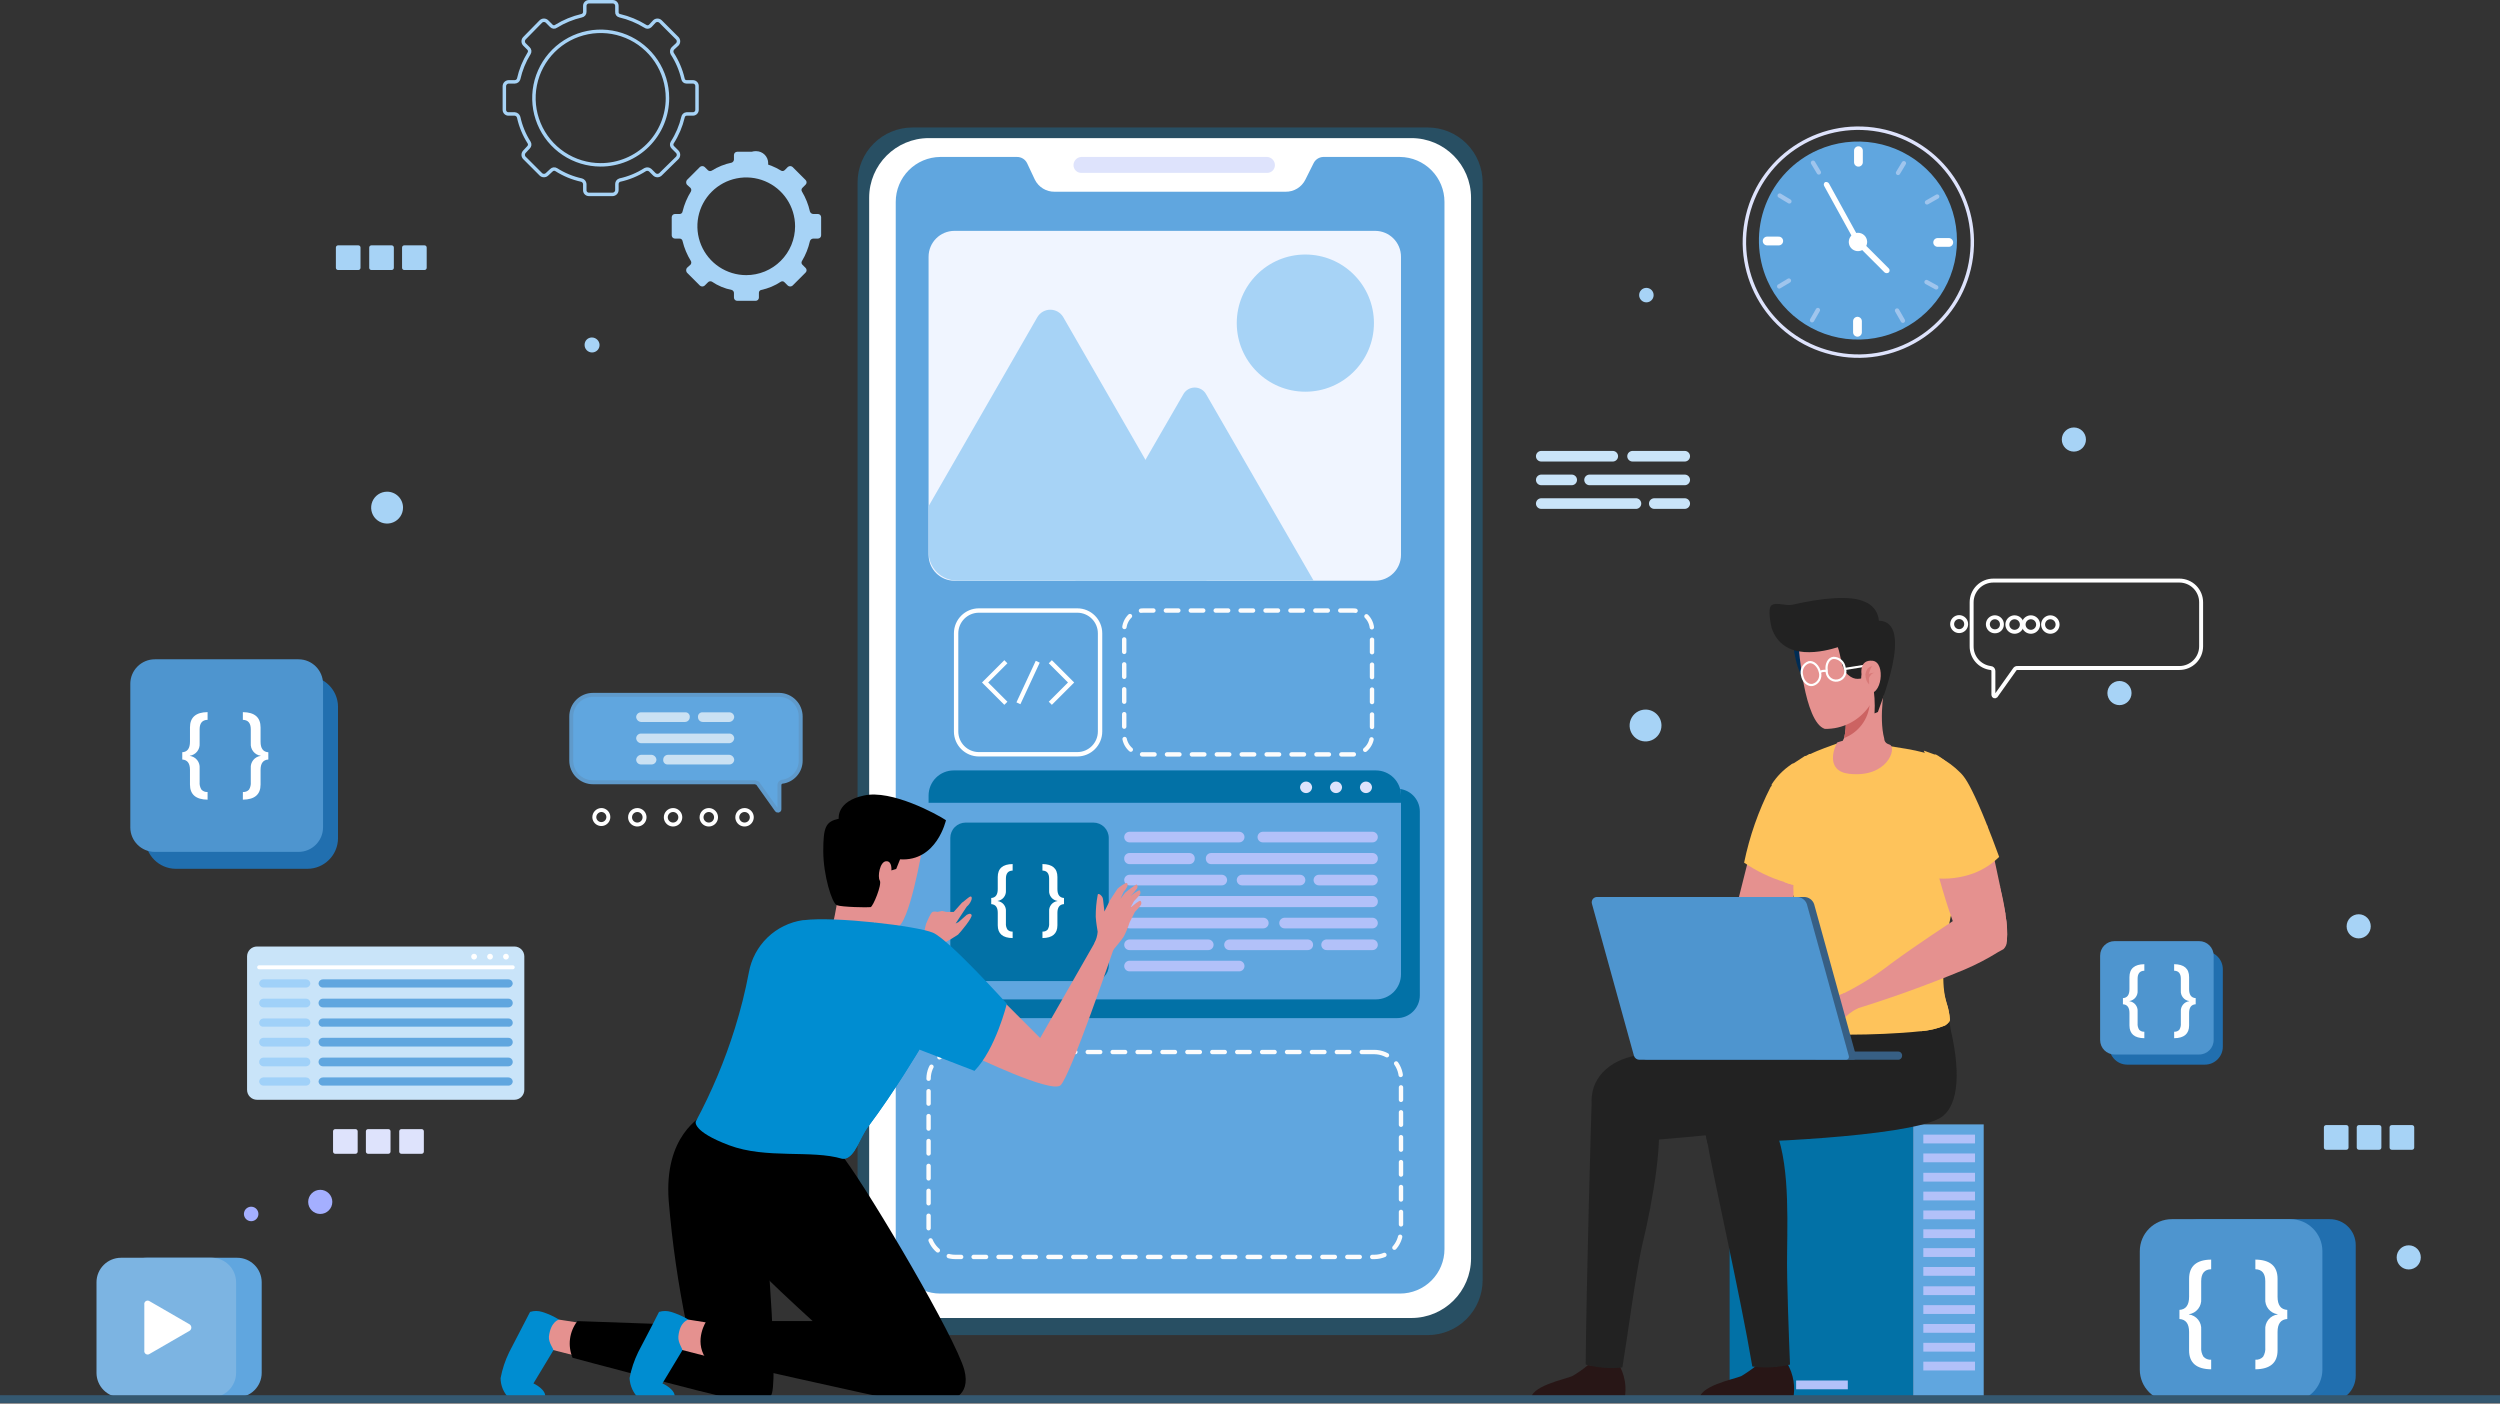 <svg width="570" height="320" viewBox="0 0 570 320" fill="none" xmlns="http://www.w3.org/2000/svg">
<rect x="0" y="0" width="570" height="320" fill="#333333" stroke="none"/>
<g clip-path="url(#clip0_1184_4675)">
<path d="M158.922 25.043V19.679C158.932 19.55 158.915 19.419 158.872 19.296C158.83 19.174 158.762 19.061 158.673 18.966C158.585 18.87 158.477 18.794 158.358 18.742C158.239 18.691 158.11 18.664 157.98 18.664H156.53C156.341 18.668 156.157 18.604 156.011 18.485C155.864 18.365 155.765 18.198 155.73 18.012C155.256 15.949 154.422 13.986 153.265 12.212C153.167 12.028 153.128 11.817 153.154 11.609C153.18 11.402 153.269 11.207 153.41 11.052L154.425 10.11C154.598 9.923 154.694 9.677 154.694 9.422C154.694 9.167 154.598 8.921 154.425 8.733L150.583 4.891C150.395 4.718 150.15 4.622 149.894 4.622C149.639 4.622 149.393 4.718 149.206 4.891L148.264 5.906C148.114 6.059 147.912 6.151 147.698 6.164C147.484 6.178 147.272 6.111 147.104 5.978C145.312 4.874 143.353 4.067 141.304 3.586C141.106 3.55 140.928 3.44 140.807 3.279C140.687 3.118 140.631 2.917 140.652 2.716V1.339C140.652 1.209 140.626 1.081 140.574 0.961C140.522 0.842 140.446 0.735 140.351 0.646C140.255 0.558 140.143 0.49 140.02 0.447C139.897 0.404 139.767 0.387 139.637 0.397H134.273C134.023 0.397 133.784 0.497 133.607 0.673C133.43 0.85 133.331 1.09 133.331 1.339V2.716C133.334 2.924 133.262 3.126 133.129 3.285C132.996 3.445 132.811 3.552 132.606 3.586C130.557 4.067 128.598 4.874 126.806 5.978C126.649 6.106 126.45 6.169 126.248 6.155C126.046 6.142 125.857 6.053 125.719 5.905L124.704 4.89C124.516 4.717 124.271 4.621 124.015 4.621C123.76 4.621 123.514 4.717 123.327 4.89L119.558 8.732C119.385 8.92 119.289 9.166 119.289 9.421C119.289 9.676 119.385 9.922 119.558 10.109L120.5 11.051C120.645 11.188 120.739 11.371 120.765 11.569C120.792 11.767 120.749 11.968 120.645 12.138C119.523 13.947 118.714 15.932 118.253 18.01C118.193 18.196 118.077 18.358 117.922 18.474C117.766 18.591 117.578 18.657 117.383 18.662H116.006C115.737 18.662 115.479 18.769 115.288 18.96C115.098 19.15 114.991 19.408 114.991 19.677V25.041C114.991 25.172 115.017 25.3 115.069 25.419C115.121 25.539 115.197 25.646 115.292 25.735C115.388 25.823 115.5 25.891 115.623 25.934C115.746 25.977 115.876 25.994 116.006 25.983H117.383C117.584 26.004 117.774 26.084 117.928 26.213C118.083 26.342 118.196 26.515 118.253 26.708C118.701 28.768 119.511 30.732 120.645 32.508C120.749 32.679 120.792 32.88 120.765 33.078C120.739 33.276 120.645 33.458 120.5 33.595L119.558 34.61C119.385 34.798 119.289 35.044 119.289 35.299C119.289 35.554 119.385 35.8 119.558 35.987L123.327 39.756C123.514 39.929 123.76 40.026 124.015 40.026C124.271 40.026 124.516 39.929 124.704 39.756L125.719 38.814C125.856 38.669 126.039 38.575 126.237 38.549C126.435 38.523 126.636 38.565 126.806 38.669C128.583 39.803 130.546 40.613 132.606 41.061C132.8 41.118 132.972 41.231 133.101 41.386C133.23 41.541 133.31 41.731 133.331 41.931V43.308C133.321 43.438 133.338 43.569 133.381 43.691C133.423 43.814 133.491 43.927 133.58 44.022C133.668 44.117 133.775 44.194 133.895 44.245C134.014 44.297 134.143 44.324 134.273 44.323H139.637C139.906 44.323 140.164 44.216 140.355 44.026C140.545 43.836 140.652 43.578 140.652 43.308V41.931C140.657 41.737 140.723 41.549 140.84 41.393C140.957 41.237 141.119 41.121 141.304 41.061C143.363 40.613 145.327 39.803 147.104 38.669C147.289 38.571 147.499 38.532 147.707 38.558C147.915 38.584 148.109 38.674 148.264 38.814L149.206 39.756C149.393 39.929 149.639 40.026 149.894 40.026C150.15 40.026 150.395 39.929 150.583 39.756L154.425 35.987C154.598 35.8 154.694 35.554 154.694 35.299C154.694 35.044 154.598 34.798 154.425 34.61L153.41 33.595C153.265 33.458 153.171 33.276 153.145 33.078C153.118 32.88 153.161 32.679 153.265 32.508C154.409 30.728 155.242 28.767 155.73 26.708C155.762 26.515 155.859 26.338 156.004 26.207C156.149 26.075 156.334 25.997 156.53 25.983H157.98C158.229 25.983 158.469 25.884 158.645 25.708C158.822 25.532 158.921 25.293 158.922 25.043ZM136.958 37.584C133.947 37.584 131.004 36.692 128.501 35.019C125.997 33.346 124.046 30.969 122.894 28.187C121.742 25.405 121.44 22.345 122.027 19.392C122.615 16.439 124.065 13.726 126.194 11.597C128.323 9.468 131.035 8.018 133.988 7.431C136.941 6.843 140.002 7.145 142.784 8.297C145.565 9.449 147.943 11.4 149.615 13.904C151.288 16.407 152.181 19.351 152.181 22.361C152.181 24.36 151.787 26.34 151.022 28.187C150.257 30.034 149.136 31.712 147.722 33.126C146.309 34.539 144.63 35.661 142.784 36.426C140.937 37.191 138.957 37.584 136.958 37.584Z" stroke="#A7D3F6" stroke-width="0.79" stroke-miterlimit="10"/>
<path d="M187.218 53.656V49.531C187.218 49.334 187.14 49.145 187.001 49.006C186.862 48.867 186.673 48.789 186.476 48.789H185.404C185.236 48.779 185.075 48.719 184.943 48.616C184.81 48.513 184.712 48.372 184.662 48.212C184.303 46.612 183.69 45.08 182.847 43.675C182.764 43.548 182.728 43.398 182.743 43.247C182.758 43.097 182.824 42.957 182.93 42.85L183.672 42.108C183.744 42.038 183.802 41.955 183.841 41.863C183.881 41.771 183.901 41.672 183.901 41.572C183.901 41.471 183.881 41.372 183.841 41.28C183.802 41.188 183.744 41.105 183.672 41.036L180.702 38.066C180.553 37.938 180.363 37.868 180.166 37.868C179.969 37.868 179.779 37.938 179.63 38.066L178.888 38.808C178.781 38.914 178.64 38.98 178.49 38.995C178.34 39.01 178.189 38.973 178.063 38.891C176.664 38.034 175.13 37.42 173.526 37.076C173.381 37.038 173.253 36.952 173.163 36.832C173.073 36.712 173.026 36.565 173.031 36.416V35.344C173.031 35.147 172.953 34.958 172.814 34.819C172.675 34.68 172.486 34.602 172.289 34.602H168.082C167.885 34.602 167.696 34.68 167.557 34.819C167.418 34.958 167.34 35.147 167.34 35.344V36.416C167.323 36.559 167.268 36.696 167.181 36.812C167.094 36.928 166.978 37.019 166.845 37.076C165.237 37.405 163.7 38.02 162.308 38.891C162.169 38.98 162.005 39.02 161.84 39.005C161.676 38.99 161.522 38.921 161.401 38.809L160.659 38.067C160.51 37.939 160.32 37.869 160.123 37.869C159.926 37.869 159.736 37.939 159.587 38.067L156.617 41.037C156.503 41.192 156.442 41.38 156.442 41.573C156.442 41.765 156.503 41.953 156.617 42.109L157.442 42.851C157.536 42.964 157.595 43.103 157.609 43.25C157.624 43.397 157.595 43.545 157.525 43.676C156.656 45.078 156.014 46.609 155.625 48.213C155.605 48.373 155.526 48.52 155.405 48.627C155.283 48.733 155.127 48.791 154.965 48.79H153.893C153.696 48.79 153.507 48.868 153.368 49.007C153.229 49.146 153.151 49.335 153.151 49.532V53.657C153.151 53.853 153.229 54.042 153.368 54.181C153.507 54.32 153.696 54.399 153.893 54.399H154.965C155.127 54.397 155.283 54.455 155.405 54.562C155.526 54.668 155.605 54.815 155.625 54.976C156.014 56.579 156.656 58.11 157.525 59.513C157.595 59.643 157.624 59.791 157.609 59.938C157.595 60.085 157.536 60.224 157.442 60.338L156.617 61.08C156.503 61.235 156.442 61.423 156.442 61.616C156.442 61.808 156.503 61.996 156.617 62.152L159.587 65.122C159.736 65.249 159.926 65.319 160.123 65.319C160.32 65.319 160.51 65.249 160.659 65.122L161.401 64.38C161.512 64.254 161.661 64.169 161.826 64.139C161.99 64.109 162.16 64.136 162.308 64.215C163.678 65.145 165.221 65.791 166.845 66.115C166.984 66.163 167.105 66.252 167.193 66.369C167.281 66.487 167.332 66.628 167.34 66.775V67.847C167.34 68.043 167.418 68.232 167.557 68.371C167.696 68.51 167.885 68.589 168.082 68.589H172.289C172.486 68.589 172.675 68.51 172.814 68.371C172.953 68.232 173.031 68.043 173.031 67.847V66.775C173.026 66.625 173.073 66.478 173.163 66.358C173.253 66.238 173.381 66.152 173.526 66.115C175.146 65.777 176.686 65.132 178.063 64.215C178.198 64.142 178.355 64.118 178.505 64.149C178.656 64.179 178.791 64.26 178.888 64.38L179.63 65.122C179.779 65.249 179.969 65.319 180.166 65.319C180.363 65.319 180.553 65.249 180.702 65.122L183.672 62.152C183.744 62.082 183.802 61.999 183.841 61.907C183.881 61.815 183.901 61.716 183.901 61.616C183.901 61.515 183.881 61.416 183.841 61.324C183.802 61.232 183.744 61.149 183.672 61.08L182.93 60.338C182.824 60.23 182.758 60.09 182.743 59.94C182.728 59.789 182.765 59.639 182.848 59.513C183.691 58.107 184.304 56.575 184.663 54.976C184.713 54.815 184.811 54.674 184.944 54.571C185.076 54.468 185.237 54.408 185.405 54.399H186.477C186.674 54.399 186.863 54.32 187.002 54.181C187.141 54.042 187.219 53.853 187.219 53.657L187.218 53.656ZM170.142 62.73C167.939 62.73 165.786 62.076 163.955 60.853C162.123 59.629 160.696 57.889 159.853 55.855C159.01 53.819 158.789 51.58 159.219 49.42C159.649 47.26 160.709 45.275 162.267 43.718C163.824 42.16 165.809 41.099 167.969 40.67C170.13 40.24 172.369 40.46 174.404 41.303C176.439 42.146 178.178 43.574 179.402 45.405C180.626 47.237 181.279 49.39 181.279 51.593C181.279 53.055 180.991 54.504 180.432 55.855C179.872 57.206 179.052 58.434 178.017 59.468C176.983 60.502 175.755 61.323 174.404 61.883C173.053 62.443 171.605 62.731 170.142 62.731V62.73Z" fill="#A7D3F6"/>
<path d="M73.017 276.783C74.537 276.783 75.77 275.551 75.77 274.03C75.77 272.51 74.537 271.277 73.017 271.277C71.496 271.277 70.264 272.51 70.264 274.03C70.264 275.551 71.496 276.783 73.017 276.783Z" fill="#A4AFFF"/>
<path d="M483.24 160.772C484.76 160.772 485.993 159.539 485.993 158.019C485.993 156.498 484.76 155.266 483.24 155.266C481.719 155.266 480.487 156.498 480.487 158.019C480.487 159.539 481.719 160.772 483.24 160.772Z" fill="#A7D3F6"/>
<path d="M472.844 102.967C474.364 102.967 475.597 101.734 475.597 100.214C475.597 98.694 474.364 97.461 472.844 97.461C471.324 97.461 470.091 98.694 470.091 100.214C470.091 101.734 471.324 102.967 472.844 102.967Z" fill="#A7D3F6"/>
<path d="M375.375 68.937C376.287 68.937 377.027 68.197 377.027 67.285C377.027 66.372 376.287 65.633 375.375 65.633C374.463 65.633 373.723 66.372 373.723 67.285C373.723 68.197 374.463 68.937 375.375 68.937Z" fill="#A7D3F6"/>
<path d="M136.701 78.597C136.709 78.826 136.671 79.055 136.588 79.269C136.506 79.483 136.382 79.678 136.222 79.843C136.063 80.007 135.872 80.139 135.661 80.228C135.45 80.318 135.223 80.364 134.994 80.364C134.765 80.364 134.538 80.318 134.327 80.228C134.116 80.139 133.925 80.007 133.766 79.843C133.607 79.678 133.482 79.483 133.4 79.269C133.318 79.055 133.279 78.826 133.287 78.597C133.287 78.159 133.461 77.739 133.771 77.429C134.081 77.119 134.501 76.945 134.939 76.945C135.388 76.944 135.82 77.115 136.148 77.422C136.475 77.729 136.673 78.149 136.701 78.597Z" fill="#A7D3F6"/>
<path d="M176.253 162.332C176.253 162.658 176.156 162.978 175.975 163.249C175.793 163.521 175.535 163.733 175.233 163.858C174.931 163.983 174.599 164.016 174.279 163.952C173.958 163.888 173.664 163.731 173.433 163.5C173.202 163.269 173.044 162.974 172.981 162.654C172.917 162.334 172.95 162.001 173.075 161.699C173.2 161.398 173.412 161.14 173.683 160.958C173.955 160.777 174.274 160.68 174.601 160.68C175.039 160.68 175.459 160.854 175.769 161.164C176.079 161.473 176.253 161.894 176.253 162.332Z" fill="#EB4343"/>
<path d="M58.92 276.785C58.919 277.165 58.787 277.532 58.547 277.826C58.307 278.12 57.972 278.323 57.6 278.399C57.228 278.476 56.841 278.421 56.505 278.246C56.168 278.071 55.902 277.784 55.751 277.436C55.601 277.087 55.575 276.697 55.678 276.332C55.781 275.966 56.007 275.648 56.318 275.429C56.629 275.211 57.005 275.106 57.384 275.133C57.763 275.16 58.121 275.316 58.398 275.576C58.563 275.731 58.695 275.918 58.785 276.126C58.874 276.334 58.92 276.558 58.92 276.785Z" fill="#A4AFFF"/>
<path d="M537.782 213.955C539.302 213.955 540.535 212.723 540.535 211.202C540.535 209.682 539.302 208.449 537.782 208.449C536.262 208.449 535.029 209.682 535.029 211.202C535.029 212.723 536.262 213.955 537.782 213.955Z" fill="#A7D3F6"/>
<path d="M549.192 289.436C550.712 289.436 551.945 288.203 551.945 286.683C551.945 285.162 550.712 283.93 549.192 283.93C547.672 283.93 546.439 285.162 546.439 286.683C546.439 288.203 547.672 289.436 549.192 289.436Z" fill="#A7D3F6"/>
<path d="M172.397 39.971C173.917 39.971 175.15 38.738 175.15 37.218C175.15 35.697 173.917 34.465 172.397 34.465C170.877 34.465 169.644 35.697 169.644 37.218C169.644 38.738 170.877 39.971 172.397 39.971Z" fill="#A7D3F6"/>
<path d="M378.816 165.415C378.816 166.134 378.603 166.837 378.204 167.434C377.804 168.032 377.237 168.498 376.573 168.773C375.909 169.048 375.178 169.12 374.473 168.979C373.768 168.839 373.121 168.493 372.612 167.985C372.104 167.477 371.758 166.829 371.618 166.124C371.478 165.419 371.55 164.689 371.825 164.025C372.1 163.361 372.565 162.793 373.163 162.394C373.761 161.994 374.463 161.781 375.182 161.781C375.659 161.781 376.132 161.875 376.573 162.058C377.014 162.24 377.414 162.508 377.752 162.846C378.089 163.183 378.357 163.584 378.539 164.025C378.722 164.465 378.816 164.938 378.816 165.415Z" fill="#A7D3F6"/>
<path d="M91.89 115.739C91.89 116.458 91.677 117.161 91.278 117.758C90.878 118.356 90.311 118.822 89.647 119.097C88.983 119.372 88.252 119.444 87.547 119.304C86.842 119.163 86.195 118.817 85.686 118.309C85.178 117.801 84.832 117.153 84.692 116.448C84.552 115.744 84.624 115.013 84.899 114.349C85.174 113.685 85.639 113.117 86.237 112.718C86.835 112.319 87.537 112.105 88.256 112.105C89.22 112.105 90.144 112.488 90.826 113.17C91.507 113.851 91.89 114.776 91.89 115.739Z" fill="#A7D3F6"/>
<path d="M81.698 55.938H77.081C76.805 55.938 76.581 56.161 76.581 56.438V61.066C76.581 61.342 76.805 61.566 77.081 61.566H81.698C81.974 61.566 82.198 61.342 82.198 61.066V56.438C82.198 56.161 81.974 55.938 81.698 55.938Z" fill="#A7D3F6"/>
<path d="M89.297 55.938H84.68C84.404 55.938 84.18 56.161 84.18 56.438V61.066C84.18 61.342 84.404 61.566 84.68 61.566H89.297C89.573 61.566 89.797 61.342 89.797 61.066V56.438C89.797 56.161 89.573 55.938 89.297 55.938Z" fill="#A7D3F6"/>
<path d="M96.786 55.938H92.169C91.893 55.938 91.669 56.161 91.669 56.438V61.066C91.669 61.342 91.893 61.566 92.169 61.566H96.786C97.062 61.566 97.286 61.342 97.286 61.066V56.438C97.286 56.161 97.062 55.938 96.786 55.938Z" fill="#A7D3F6"/>
<path d="M534.965 256.52H530.348C530.072 256.52 529.848 256.743 529.848 257.02V261.648C529.848 261.924 530.072 262.148 530.348 262.148H534.965C535.241 262.148 535.465 261.924 535.465 261.648V257.02C535.465 256.743 535.241 256.52 534.965 256.52Z" fill="#A7D3F6"/>
<path d="M542.454 256.52H537.837C537.561 256.52 537.337 256.743 537.337 257.02V261.648C537.337 261.924 537.561 262.148 537.837 262.148H542.454C542.73 262.148 542.954 261.924 542.954 261.648V257.02C542.954 256.743 542.73 256.52 542.454 256.52Z" fill="#A7D3F6"/>
<path d="M549.943 256.52H545.326C545.05 256.52 544.826 256.743 544.826 257.02V261.648C544.826 261.924 545.05 262.148 545.326 262.148H549.943C550.219 262.148 550.443 261.924 550.443 261.648V257.02C550.443 256.743 550.219 256.52 549.943 256.52Z" fill="#A7D3F6"/>
<path d="M81.051 257.438H76.434C76.158 257.438 75.934 257.661 75.934 257.938V262.565C75.934 262.842 76.158 263.065 76.434 263.065H81.051C81.327 263.065 81.551 262.842 81.551 262.565V257.938C81.551 257.661 81.327 257.438 81.051 257.438Z" fill="#DEE3FC"/>
<path d="M88.54 257.438H83.923C83.647 257.438 83.423 257.661 83.423 257.938V262.565C83.423 262.842 83.647 263.065 83.923 263.065H88.54C88.816 263.065 89.04 262.842 89.04 262.565V257.938C89.04 257.661 88.816 257.438 88.54 257.438Z" fill="#DEE3FC"/>
<path d="M96.139 257.438H91.522C91.246 257.438 91.022 257.661 91.022 257.938V262.565C91.022 262.842 91.246 263.065 91.522 263.065H96.139C96.415 263.065 96.639 262.842 96.639 262.565V257.938C96.639 257.661 96.415 257.438 96.139 257.438Z" fill="#DEE3FC"/>
<path d="M208.055 29.066H325.511C328.834 29.066 332.021 30.386 334.37 32.736C336.72 35.086 338.04 38.273 338.04 41.595V291.873C338.04 295.196 336.72 298.383 334.37 300.733C332.021 303.082 328.834 304.402 325.511 304.402H208.055C204.732 304.402 201.545 303.082 199.196 300.733C196.846 298.383 195.526 295.196 195.526 291.873V41.595C195.526 38.273 196.846 35.086 199.196 32.736C201.545 30.386 204.732 29.066 208.055 29.066Z" fill="#284F63"/>
<path d="M321.796 31.488H211.769C204.258 31.488 198.169 37.577 198.169 45.088V286.902C198.169 294.413 204.258 300.502 211.769 300.502H321.796C329.307 300.502 335.396 294.413 335.396 286.902V45.088C335.396 37.577 329.307 31.488 321.796 31.488Z" fill="white"/>
<path d="M329.339 46.027V284.799C329.339 287.487 328.271 290.064 326.371 291.964C324.471 293.864 321.894 294.931 319.207 294.931H214.359C211.672 294.931 209.095 293.864 207.195 291.964C205.294 290.064 204.227 287.487 204.227 284.799V46.027C204.227 43.33 205.291 40.741 207.188 38.824C209.086 36.906 211.663 35.814 214.36 35.785H231.871C232.353 35.779 232.826 35.911 233.236 36.164C233.646 36.418 233.975 36.783 234.184 37.217L235.946 40.962C236.362 41.801 237.007 42.504 237.806 42.992C238.605 43.479 239.526 43.73 240.462 43.715H293.106C294.042 43.73 294.963 43.479 295.762 42.992C296.561 42.504 297.206 41.801 297.622 40.962L299.494 37.217C299.695 36.8 300.006 36.447 300.394 36.194C300.782 35.942 301.231 35.8 301.694 35.785H319.207C321.904 35.814 324.481 36.906 326.378 38.824C328.275 40.741 329.339 43.33 329.339 46.027Z" fill="#60A6DF"/>
<path d="M288.92 39.419H246.52C246.053 39.419 245.604 39.233 245.274 38.903C244.944 38.573 244.758 38.124 244.758 37.657C244.757 37.179 244.939 36.719 245.267 36.371C245.594 36.023 246.043 35.813 246.52 35.785H288.92C289.397 35.813 289.845 36.023 290.173 36.371C290.501 36.719 290.683 37.179 290.682 37.657C290.682 38.124 290.496 38.573 290.166 38.903C289.835 39.233 289.387 39.419 288.92 39.419Z" fill="#DEE3FC"/>
<path d="M313.327 239.863H217.816C214.447 239.863 211.716 242.594 211.716 245.963V280.482C211.716 283.851 214.447 286.582 217.816 286.582H313.327C316.696 286.582 319.427 283.851 319.427 280.482V245.963C319.427 242.594 316.696 239.863 313.327 239.863Z" stroke="#FCFCFC" stroke-linecap="round" stroke-linejoin="round" stroke-dasharray="2.84 2.84"/>
<path d="M308.419 139.199H260.72C258.29 139.199 256.32 141.169 256.32 143.599V167.608C256.32 170.038 258.29 172.008 260.72 172.008H308.419C310.849 172.008 312.819 170.038 312.819 167.608V143.599C312.819 141.169 310.849 139.199 308.419 139.199Z" stroke="#FCFCFC" stroke-linecap="round" stroke-linejoin="round" stroke-dasharray="2.84 2.84"/>
<path d="M318.522 179.84H220.77C217.898 179.84 215.57 182.168 215.57 185.04V226.932C215.57 229.804 217.898 232.132 220.77 232.132H318.522C321.394 232.132 323.722 229.804 323.722 226.932V185.04C323.722 182.168 321.394 179.84 318.522 179.84Z" fill="#0271A6"/>
<path d="M319.427 181.383V222.133C319.427 223.652 318.824 225.109 317.75 226.183C316.676 227.257 315.219 227.86 313.7 227.86H217.443C215.924 227.86 214.467 227.257 213.393 226.183C212.319 225.109 211.716 223.652 211.716 222.133V181.383C211.716 179.864 212.319 178.408 213.393 177.334C214.467 176.26 215.924 175.656 217.443 175.656H313.7C315.219 175.656 316.676 176.26 317.75 177.334C318.824 178.408 319.427 179.864 319.427 181.383Z" fill="#60A6DF"/>
<path d="M220.172 187.551H249.296C250.224 187.551 251.114 187.92 251.771 188.576C252.427 189.232 252.796 190.123 252.796 191.051V220.186C252.796 221.114 252.427 222.004 251.771 222.661C251.114 223.317 250.224 223.686 249.296 223.686H220.172C219.244 223.686 218.354 223.317 217.697 222.661C217.041 222.004 216.672 221.114 216.672 220.186V191.051C216.672 190.123 217.041 189.232 217.697 188.576C218.354 187.92 219.244 187.551 220.172 187.551Z" fill="#0271A6"/>
<path d="M282.532 192.064H257.532C257.21 192.064 256.902 191.936 256.675 191.709C256.448 191.481 256.32 191.173 256.32 190.852C256.32 190.693 256.351 190.535 256.412 190.388C256.473 190.241 256.562 190.107 256.675 189.995C256.788 189.883 256.921 189.793 257.068 189.733C257.215 189.672 257.373 189.64 257.532 189.641H282.532C282.853 189.641 283.161 189.769 283.388 189.996C283.615 190.223 283.743 190.531 283.743 190.852C283.743 191.173 283.615 191.481 283.388 191.708C283.16 191.935 282.852 192.063 282.531 192.063L282.532 192.064Z" fill="#B2C1F9"/>
<path d="M271.189 197.022H257.532C257.211 197.022 256.903 196.894 256.676 196.667C256.449 196.44 256.321 196.132 256.321 195.81C256.306 195.642 256.325 195.473 256.379 195.313C256.433 195.153 256.52 195.006 256.634 194.881C256.748 194.757 256.887 194.658 257.041 194.59C257.196 194.522 257.363 194.488 257.532 194.488H271.189C271.358 194.488 271.525 194.522 271.68 194.59C271.834 194.658 271.973 194.757 272.087 194.881C272.201 195.006 272.288 195.153 272.342 195.313C272.396 195.473 272.415 195.642 272.4 195.81C272.4 195.969 272.369 196.127 272.308 196.274C272.247 196.421 272.158 196.555 272.046 196.667C271.933 196.78 271.8 196.869 271.653 196.93C271.506 196.991 271.348 197.022 271.189 197.022Z" fill="#B2C1F9"/>
<path d="M312.932 197.022H276.144C275.985 197.022 275.827 196.991 275.68 196.93C275.533 196.869 275.4 196.78 275.287 196.667C275.175 196.555 275.086 196.421 275.025 196.274C274.964 196.127 274.933 195.969 274.933 195.81C274.917 195.642 274.937 195.473 274.991 195.313C275.045 195.153 275.132 195.006 275.246 194.881C275.36 194.757 275.499 194.658 275.653 194.59C275.808 194.522 275.975 194.488 276.144 194.488H312.932C313.101 194.488 313.268 194.522 313.423 194.59C313.577 194.658 313.716 194.757 313.83 194.881C313.944 195.006 314.031 195.153 314.085 195.313C314.139 195.473 314.158 195.642 314.143 195.81C314.143 195.969 314.112 196.127 314.051 196.274C313.99 196.421 313.901 196.555 313.788 196.668C313.676 196.78 313.542 196.869 313.395 196.93C313.248 196.991 313.09 197.022 312.931 197.022H312.932Z" fill="#B2C1F9"/>
<path d="M278.567 201.867H257.531C257.372 201.867 257.214 201.836 257.067 201.775C256.92 201.715 256.787 201.625 256.674 201.513C256.561 201.401 256.472 201.267 256.411 201.12C256.35 200.973 256.319 200.815 256.319 200.656C256.319 200.335 256.447 200.027 256.674 199.8C256.902 199.573 257.21 199.445 257.531 199.445H278.567C278.888 199.446 279.196 199.573 279.423 199.8C279.65 200.027 279.778 200.335 279.778 200.656C279.778 200.977 279.65 201.286 279.423 201.513C279.196 201.74 278.888 201.867 278.567 201.867Z" fill="#B2C1F9"/>
<path d="M296.409 201.867H283.192C282.871 201.867 282.563 201.74 282.336 201.513C282.109 201.286 281.981 200.977 281.981 200.656C281.981 200.335 282.109 200.027 282.336 199.8C282.563 199.573 282.871 199.446 283.192 199.445H296.408C296.729 199.446 297.037 199.573 297.264 199.8C297.491 200.027 297.619 200.335 297.619 200.656C297.619 200.977 297.492 201.285 297.265 201.512C297.038 201.739 296.73 201.867 296.409 201.867Z" fill="#B2C1F9"/>
<path d="M312.929 201.867H300.704C300.545 201.867 300.387 201.836 300.241 201.775C300.094 201.714 299.96 201.625 299.848 201.513C299.735 201.4 299.646 201.267 299.585 201.12C299.524 200.973 299.493 200.815 299.493 200.656C299.493 200.335 299.621 200.027 299.848 199.8C300.075 199.573 300.383 199.446 300.704 199.445H312.929C313.25 199.445 313.559 199.573 313.786 199.8C314.013 200.028 314.141 200.336 314.141 200.657C314.141 200.816 314.109 200.974 314.048 201.121C313.987 201.268 313.898 201.401 313.786 201.513C313.673 201.626 313.539 201.715 313.392 201.776C313.245 201.836 313.088 201.867 312.929 201.867Z" fill="#B2C1F9"/>
<path d="M312.929 206.823H257.529C257.37 206.823 257.212 206.792 257.065 206.731C256.918 206.67 256.785 206.581 256.672 206.468C256.56 206.355 256.471 206.222 256.41 206.075C256.349 205.928 256.318 205.77 256.318 205.611C256.302 205.443 256.322 205.273 256.376 205.114C256.43 204.954 256.517 204.807 256.631 204.682C256.745 204.558 256.884 204.458 257.038 204.391C257.193 204.323 257.36 204.288 257.529 204.289H312.929C313.098 204.288 313.265 204.323 313.42 204.391C313.574 204.458 313.713 204.558 313.827 204.682C313.941 204.806 314.028 204.953 314.082 205.113C314.136 205.273 314.156 205.443 314.141 205.611C314.141 205.77 314.11 205.928 314.049 206.075C313.988 206.222 313.899 206.356 313.786 206.468C313.674 206.581 313.54 206.67 313.393 206.731C313.246 206.792 313.088 206.823 312.929 206.823Z" fill="#B2C1F9"/>
<path d="M288.039 211.669H257.531C257.21 211.669 256.901 211.541 256.674 211.314C256.447 211.087 256.319 210.779 256.319 210.457C256.319 210.298 256.35 210.14 256.411 209.993C256.472 209.846 256.561 209.713 256.674 209.6C256.787 209.488 256.92 209.399 257.067 209.338C257.214 209.277 257.372 209.246 257.531 209.246H288.038C288.197 209.246 288.355 209.277 288.502 209.338C288.649 209.399 288.782 209.489 288.895 209.601C289.007 209.714 289.096 209.847 289.157 209.994C289.218 210.141 289.249 210.299 289.249 210.458C289.249 210.78 289.121 211.088 288.894 211.315C288.667 211.542 288.358 211.67 288.037 211.67L288.039 211.669Z" fill="#B2C1F9"/>
<path d="M312.929 211.669H292.884C292.725 211.669 292.567 211.638 292.42 211.577C292.273 211.516 292.14 211.427 292.027 211.314C291.915 211.201 291.826 211.068 291.765 210.921C291.704 210.774 291.673 210.616 291.673 210.457C291.673 210.136 291.801 209.828 292.028 209.601C292.255 209.374 292.563 209.246 292.884 209.246H312.928C313.249 209.246 313.558 209.374 313.785 209.601C314.012 209.828 314.14 210.137 314.14 210.458C314.14 210.779 314.012 211.087 313.785 211.314C313.558 211.541 313.25 211.669 312.929 211.669Z" fill="#B2C1F9"/>
<path d="M275.483 216.626H257.531C257.21 216.626 256.901 216.498 256.674 216.271C256.447 216.044 256.319 215.736 256.319 215.414C256.319 215.255 256.35 215.097 256.411 214.95C256.472 214.803 256.561 214.67 256.674 214.557C256.787 214.445 256.92 214.356 257.067 214.295C257.214 214.234 257.372 214.203 257.531 214.203H275.483C275.642 214.203 275.799 214.234 275.946 214.295C276.093 214.356 276.227 214.445 276.339 214.558C276.452 214.67 276.541 214.804 276.602 214.951C276.663 215.098 276.694 215.255 276.694 215.414C276.694 215.573 276.663 215.731 276.602 215.878C276.541 216.025 276.452 216.158 276.34 216.271C276.227 216.384 276.094 216.473 275.947 216.534C275.8 216.595 275.642 216.626 275.483 216.626Z" fill="#B2C1F9"/>
<path d="M298.171 216.626H280.329C280.17 216.626 280.012 216.595 279.865 216.534C279.718 216.473 279.585 216.384 279.472 216.271C279.36 216.158 279.271 216.025 279.21 215.878C279.149 215.731 279.118 215.573 279.118 215.414C279.118 215.093 279.246 214.785 279.473 214.558C279.7 214.331 280.008 214.203 280.329 214.203H298.171C298.492 214.203 298.801 214.331 299.028 214.558C299.255 214.785 299.383 215.094 299.383 215.415C299.383 215.737 299.255 216.045 299.028 216.272C298.801 216.499 298.492 216.626 298.171 216.626Z" fill="#B2C1F9"/>
<path d="M312.929 216.623H302.577C302.409 216.639 302.239 216.619 302.079 216.565C301.919 216.511 301.772 216.424 301.648 216.31C301.523 216.196 301.424 216.057 301.356 215.902C301.289 215.748 301.254 215.58 301.255 215.411C301.254 215.243 301.289 215.075 301.356 214.921C301.424 214.766 301.523 214.627 301.648 214.513C301.772 214.399 301.919 214.313 302.079 214.259C302.239 214.205 302.409 214.185 302.577 214.2H312.93C313.089 214.2 313.247 214.232 313.394 214.293C313.541 214.354 313.674 214.443 313.787 214.555C313.899 214.668 313.988 214.802 314.049 214.949C314.11 215.096 314.141 215.253 314.141 215.412C314.141 215.572 314.11 215.729 314.049 215.876C313.988 216.023 313.898 216.157 313.786 216.269C313.673 216.382 313.54 216.471 313.393 216.531C313.246 216.592 313.088 216.624 312.929 216.623Z" fill="#B2C1F9"/>
<path d="M282.532 221.47H257.532C257.373 221.47 257.215 221.439 257.068 221.378C256.921 221.317 256.788 221.228 256.675 221.116C256.562 221.003 256.473 220.87 256.412 220.723C256.351 220.576 256.32 220.418 256.32 220.259C256.32 220.1 256.351 219.942 256.412 219.795C256.473 219.648 256.562 219.514 256.674 219.402C256.787 219.289 256.92 219.2 257.067 219.139C257.214 219.078 257.372 219.047 257.531 219.047H282.531C282.852 219.047 283.16 219.174 283.387 219.402C283.614 219.629 283.742 219.937 283.742 220.258C283.742 220.417 283.711 220.574 283.65 220.721C283.589 220.868 283.5 221.002 283.388 221.114C283.276 221.227 283.142 221.316 282.995 221.377C282.848 221.438 282.691 221.47 282.532 221.47Z" fill="#B2C1F9"/>
<path d="M312.929 192.064H287.929C287.77 192.064 287.612 192.032 287.465 191.971C287.318 191.91 287.185 191.821 287.072 191.709C286.96 191.596 286.871 191.462 286.81 191.315C286.749 191.168 286.718 191.011 286.718 190.852C286.718 190.693 286.749 190.535 286.81 190.388C286.871 190.241 286.96 190.108 287.073 189.995C287.185 189.883 287.319 189.794 287.466 189.733C287.613 189.672 287.77 189.641 287.929 189.641H312.929C313.25 189.641 313.559 189.768 313.786 189.996C314.013 190.223 314.141 190.531 314.141 190.853C314.141 191.174 314.013 191.482 313.786 191.709C313.559 191.936 313.251 192.064 312.93 192.064H312.929Z" fill="#B2C1F9"/>
<path d="M319.427 181.383V183.035H211.716V181.383C211.716 179.864 212.319 178.408 213.393 177.334C214.467 176.26 215.924 175.656 217.443 175.656H313.7C315.219 175.656 316.676 176.26 317.75 177.334C318.824 178.408 319.427 179.864 319.427 181.383Z" fill="#0271A6"/>
<path d="M299.162 179.509C299.145 179.863 298.993 180.197 298.737 180.442C298.48 180.686 298.14 180.823 297.785 180.823C297.431 180.823 297.09 180.686 296.834 180.442C296.578 180.197 296.425 179.863 296.409 179.509C296.425 179.155 296.578 178.821 296.834 178.576C297.09 178.332 297.431 178.195 297.785 178.195C298.14 178.195 298.48 178.332 298.737 178.576C298.993 178.821 299.145 179.155 299.162 179.509Z" fill="#DEE3FC"/>
<path d="M305.99 179.509C305.974 179.863 305.821 180.197 305.565 180.442C305.309 180.686 304.968 180.823 304.614 180.823C304.259 180.823 303.918 180.686 303.662 180.442C303.406 180.197 303.254 179.863 303.237 179.509C303.254 179.155 303.406 178.821 303.662 178.576C303.918 178.332 304.259 178.195 304.614 178.195C304.968 178.195 305.309 178.332 305.565 178.576C305.821 178.821 305.974 179.155 305.99 179.509Z" fill="#DEE3FC"/>
<path d="M312.819 179.509C312.802 179.863 312.65 180.197 312.394 180.442C312.137 180.686 311.797 180.823 311.442 180.823C311.088 180.823 310.747 180.686 310.491 180.442C310.235 180.197 310.082 179.863 310.066 179.509C310.082 179.155 310.235 178.821 310.491 178.576C310.747 178.332 311.088 178.195 311.442 178.195C311.797 178.195 312.137 178.332 312.394 178.576C312.65 178.821 312.802 179.155 312.819 179.509Z" fill="#DEE3FC"/>
<path d="M245.613 139.199H223.193C220.321 139.199 217.993 141.527 217.993 144.399V166.775C217.993 169.647 220.321 171.975 223.193 171.975H245.613C248.485 171.975 250.813 169.647 250.813 166.775V144.399C250.813 141.527 248.485 139.199 245.613 139.199Z" stroke="white" stroke-miterlimit="10"/>
<path d="M229.337 150.875L224.601 155.611L229.337 160.347" stroke="white" stroke-miterlimit="10"/>
<path d="M135.199 158.426H177.711C179.006 158.455 180.239 158.989 181.144 159.916C182.05 160.842 182.557 162.086 182.557 163.382V173.404C182.565 174.6 182.13 175.756 181.336 176.651C180.542 177.546 179.445 178.115 178.257 178.25C178.092 178.299 177.949 178.401 177.849 178.541C177.749 178.68 177.699 178.849 177.706 179.021V184.526C177.706 184.856 177.265 184.967 177.045 184.636L172.745 178.579L172.194 178.359H135.199C134.548 178.359 133.904 178.231 133.302 177.982C132.701 177.732 132.155 177.367 131.694 176.907C131.234 176.447 130.869 175.901 130.62 175.299C130.371 174.698 130.243 174.054 130.243 173.403V163.382C130.243 162.067 130.765 160.807 131.694 159.877C132.624 158.948 133.885 158.426 135.199 158.426Z" fill="#60A6DF" stroke="#5F9ACB" stroke-width="0.9" stroke-miterlimit="10"/>
<path d="M239.47 150.875L244.206 155.611L239.47 160.347" stroke="white" stroke-miterlimit="10"/>
<path d="M236.606 150.875L232.201 160.347" stroke="white" stroke-miterlimit="10"/>
<path d="M313.527 52.637H217.616C214.357 52.637 211.716 55.278 211.716 58.537V126.507C211.716 129.765 214.357 132.407 217.616 132.407H313.527C316.785 132.407 319.427 129.765 319.427 126.507V58.537C319.427 55.278 316.785 52.637 313.527 52.637Z" fill="#F0F5FF"/>
<path d="M297.62 89.309C306.257 89.309 313.259 82.307 313.259 73.67C313.259 65.033 306.257 58.031 297.62 58.031C288.983 58.031 281.981 65.033 281.981 73.67C281.981 82.307 288.983 89.309 297.62 89.309Z" fill="#A7D3F6"/>
<path d="M275.043 132.373H218.216C216.492 132.373 214.839 131.688 213.62 130.469C212.401 129.25 211.716 127.597 211.716 125.873V115.412L236.496 72.35C236.793 71.823 237.225 71.384 237.748 71.079C238.27 70.774 238.864 70.613 239.469 70.613C240.074 70.613 240.669 70.774 241.191 71.079C241.714 71.384 242.146 71.823 242.443 72.35L261.166 104.84L275.043 128.959C275.394 129.459 275.582 130.055 275.582 130.666C275.582 131.277 275.394 131.873 275.043 132.373Z" fill="#A7D3F6"/>
<path d="M299.497 132.372H245.197L261.166 104.838L269.756 89.97C270.006 89.485 270.385 89.078 270.852 88.794C271.318 88.51 271.853 88.359 272.399 88.359C272.945 88.359 273.48 88.51 273.947 88.794C274.413 89.078 274.792 89.485 275.042 89.97L299.497 132.372Z" fill="#A7D3F6"/>
<path d="M436.204 256.273H394.353V319.182H436.204V256.273Z" fill="#0271A6"/>
<path d="M436.204 319.27H452.284V256.361H436.204V319.27Z" fill="#60A6DF"/>
<path d="M450.301 258.695H438.517V260.699H450.301V258.695Z" fill="#B2C1F9"/>
<path d="M450.301 262.992H438.517V264.996H450.301V262.992Z" fill="#B2C1F9"/>
<path d="M450.301 267.398H438.517V269.402H450.301V267.398Z" fill="#B2C1F9"/>
<path d="M450.301 271.691H438.517V273.695H450.301V271.691Z" fill="#B2C1F9"/>
<path d="M450.301 275.988H438.517V277.992H450.301V275.988Z" fill="#B2C1F9"/>
<path d="M450.301 280.281H438.517V282.285H450.301V280.281Z" fill="#B2C1F9"/>
<path d="M450.301 284.578H438.517V286.582H450.301V284.578Z" fill="#B2C1F9"/>
<path d="M450.301 288.875H438.517V290.879H450.301V288.875Z" fill="#B2C1F9"/>
<path d="M450.301 293.277H438.517V295.281H450.301V293.277Z" fill="#B2C1F9"/>
<path d="M450.301 297.574H438.517V299.578H450.301V297.574Z" fill="#B2C1F9"/>
<path d="M450.301 301.871H438.517V303.875H450.301V301.871Z" fill="#B2C1F9"/>
<path d="M450.301 306.164H438.517V308.168H450.301V306.164Z" fill="#B2C1F9"/>
<path d="M450.301 310.461H438.517V312.465H450.301V310.461Z" fill="#B2C1F9"/>
<path d="M421.301 314.754H409.517V316.758H421.301V314.754Z" fill="#B2C1F9"/>
<path d="M387.522 319.269H408.778C409.43 316.377 408.957 313.345 407.456 310.789C407.456 310.789 405.694 312.111 400.628 311.23C399.475 312.156 398.261 313.002 396.994 313.763C395.454 314.423 386.974 316.075 387.522 319.269Z" fill="#281616"/>
<path d="M389.067 259.253C390.389 267.403 396.776 295.153 399.53 311.567C402.396 311.951 405.308 311.801 408.12 311.126C407.9 305.399 407.349 291.742 407.459 285.795C407.569 275.663 408.01 262.226 403.494 254.957L388.516 256.053C388.626 256.934 388.736 257.485 388.846 258.035C388.866 258.447 388.94 258.854 389.066 259.246L389.067 259.253Z" fill="#222222"/>
<path d="M349.086 319.269H370.342C370.996 316.364 370.482 313.318 368.91 310.789C368.91 310.789 367.258 312.111 362.082 311.23C360.951 312.184 359.734 313.032 358.448 313.763C357.018 314.423 348.538 316.075 349.086 319.269Z" fill="#281616"/>
<path d="M361.533 311.12C364.256 311.867 367.096 312.091 369.903 311.781C371.003 305.281 372.877 290.745 374.419 283.917C376.952 273.454 379.375 258.917 377.719 253.74L362.965 249.996C362.855 250.436 361.643 294.931 361.533 311.12Z" fill="#222222"/>
<path d="M420.234 234.906C419.904 231.932 419.573 229.84 419.573 229.84L403.053 233.915L389.066 236.999L372.105 240.854C365.937 242.286 361.752 247.021 363.184 253.189L364.726 260.678C373.426 260.568 414.176 256.713 417.59 254.951C421.004 253.189 422.768 245.92 420.234 234.906Z" fill="#222222"/>
<path d="M444.794 234.909C444.501 232.828 443.946 230.793 443.142 228.852L427.722 233.918L413.735 237.002L396.666 240.852C390.498 242.284 386.424 247.02 387.745 253.187L389.287 260.676C397.987 260.566 434.222 259.354 442.262 254.949C446.116 252.752 447.328 245.923 444.794 234.909Z" fill="#222222"/>
<path d="M398.649 211.228C398.649 211.228 406.028 207.928 408.01 211.228C409.992 214.528 408.34 216.404 405.81 217.836C403.28 219.268 389.29 225.215 375.964 228.629C375.552 227.306 375.037 226.017 374.422 224.774C378.612 223.004 382.599 220.788 386.316 218.166C390.209 215.485 394.338 213.162 398.651 211.228H398.649Z" fill="#E5918F"/>
<path d="M400.521 188.43L394.243 213.43C394.243 213.43 394.904 219.818 401.292 216.73C407.68 213.642 411.975 193.602 411.975 193.602L400.521 188.43Z" fill="#E5918F"/>
<path d="M411.093 202.417L408.893 201.756C408.176 201.602 407.475 201.38 406.8 201.095C403.551 200.089 400.47 198.604 397.659 196.69C398.892 190.68 400.929 184.864 403.716 179.399L403.936 179.179V178.849C405.082 177.06 406.581 175.524 408.341 174.334L408.892 174.004L409.553 187.11L409.773 188.432L411.093 202.417Z" fill="#FEC35B"/>
<path d="M411.098 202.416L408.898 201.755C408.181 201.601 407.48 201.38 406.805 201.094C408.017 192.283 409.228 186.777 409.228 186.777L409.889 188.429L411.098 202.416Z" fill="#FEC35B"/>
<path d="M448.207 179.839C447.987 183.694 447.326 189.861 446.775 196.139C446.555 198.121 446.334 200.104 446.224 201.976C446.114 203.848 444.352 209.576 444.242 210.787C443.912 216.187 441.268 220.259 443.801 228.629C444.224 229.875 444.483 231.171 444.572 232.484C444.572 233.035 443.801 233.584 443.472 233.806C441.678 234.531 439.784 234.977 437.855 235.128C432.789 235.679 426.071 235.899 421.996 235.899C417.921 235.899 408.339 235.018 407.348 233.586C406.357 232.154 407.238 230.502 407.678 227.969C409.771 216.625 409 210.678 408.889 202.418V201.757C408.669 189.092 407.898 178.298 408.448 174.334L408.999 174.004L411.532 172.352H411.752L412.523 171.911H412.743C414.615 171.03 417.369 170.039 418.911 169.488H424.087L430.365 170.039C433.118 170.48 436.202 170.92 438.625 171.581C441.095 172.644 443.311 174.221 445.125 176.207C446.262 177.322 447.294 178.538 448.209 179.841L448.207 179.839Z" fill="#FEC35B"/>
<path d="M443.804 228.631C444.227 229.877 444.486 231.173 444.575 232.486C444.575 233.037 443.804 233.586 443.475 233.808C441.681 234.532 439.787 234.978 437.858 235.13C438.586 234.902 439.232 234.47 439.72 233.885C440.209 233.3 440.518 232.586 440.611 231.83C440.611 230.839 439.289 223.79 439.73 219.165C440.171 214.54 440.83 207.381 439.4 201.544C437.97 195.707 436.645 188.102 436.645 188.102L444.575 192.948L446.775 196.142C446.555 198.124 446.334 200.107 446.224 201.979C446.114 203.851 441.271 220.261 443.804 228.631Z" fill="#FEC35B"/>
<path d="M408.781 146.25C408.781 146.25 409.442 154.62 412.195 155.171C414.948 155.722 414.288 152.197 414.288 152.197L413.958 148.232L408.781 146.25Z" fill="#002C54"/>
<path d="M421.556 176.424C416.156 175.763 418.142 170.477 418.913 169.265L420.013 168.935H420.123L420.453 168.274C420.8 166.869 420.911 165.416 420.783 163.974V163.423C420.893 163.093 420.893 162.762 421.003 162.542L423.866 160.229L429.821 155.609C429.821 155.609 428.279 163.429 429.601 168.385C429.599 168.64 429.671 168.89 429.807 169.105C429.944 169.32 430.14 169.491 430.372 169.597L430.923 169.817C432.459 170.587 430.367 177.416 421.556 176.424Z" fill="#E5918F"/>
<path d="M426.292 160.566C426.137 162.269 425.508 163.893 424.476 165.256C423.444 166.619 422.051 167.665 420.455 168.275C420.802 166.87 420.913 165.417 420.785 163.975L423.208 162.103L426.292 160.566Z" fill="#CC6362"/>
<path d="M410.102 147.46C410.102 147.46 411.313 164.641 416.049 166.183C418.034 166.226 419.999 165.776 421.767 164.872C423.536 163.969 425.052 162.641 426.181 161.007C427.393 159.355 429.044 158.915 429.481 156.932C429.918 154.949 431.463 147.791 430.032 144.156C428.601 140.521 410.322 134.905 410.102 147.46Z" fill="#E5918F"/>
<path d="M428.385 141.514C428.32 140.566 427.985 139.657 427.419 138.895C426.853 138.133 426.079 137.549 425.191 137.214C421.997 135.672 415.391 136.333 408.671 137.875C407.019 138.205 405.037 137.214 403.935 137.985C402.833 138.756 403.935 143.161 403.935 143.161C406.578 151.091 416.16 148.447 419.023 147.566C419.794 149.548 419.684 152.412 421.336 153.844C422.988 155.276 424.089 154.725 425.741 154.395C427.393 154.065 426.732 155.166 426.952 155.717C427.383 158.002 427.532 160.333 427.393 162.655L428.164 162.325C428.275 161.669 436.755 141.738 428.385 141.514Z" fill="#222222"/>
<path d="M414.948 153.297C415.031 153.593 415.054 153.903 415.015 154.209C414.977 154.514 414.878 154.809 414.724 155.075C414.57 155.342 414.364 155.575 414.119 155.761C413.874 155.948 413.594 156.083 413.296 156.16C412.196 156.38 411.096 155.389 410.873 153.96C410.698 153.361 410.76 152.717 411.047 152.163C411.334 151.609 411.824 151.187 412.415 150.986C413.516 150.764 414.618 151.866 414.948 153.297Z" stroke="white" stroke-width="0.5" stroke-miterlimit="10"/>
<path d="M420.565 152.194C420.697 152.492 420.758 152.817 420.745 153.142C420.732 153.468 420.644 153.786 420.488 154.073C420.333 154.359 420.114 154.606 419.848 154.795C419.582 154.983 419.277 155.109 418.955 155.161C418.633 155.213 418.304 155.191 417.992 155.096C417.68 155.001 417.395 154.836 417.157 154.613C416.919 154.391 416.735 154.116 416.619 153.812C416.504 153.507 416.459 153.18 416.49 152.855C416.27 151.423 416.93 150.102 418.032 149.992C418.649 149.99 419.247 150.212 419.712 150.617C420.178 151.022 420.481 151.583 420.565 152.194Z" stroke="white" stroke-width="0.5" stroke-miterlimit="10"/>
<path d="M414.948 153.297C414.948 153.297 415.168 152.856 416.49 152.967" stroke="white" stroke-width="0.5" stroke-miterlimit="10"/>
<path d="M420.565 152.529L425.411 151.758" stroke="white" stroke-width="0.5" stroke-miterlimit="10"/>
<path d="M425.742 157.924C429.042 159.135 430.042 150.986 426.953 150.655C423.864 150.324 424.42 153.739 424.42 153.739C424.42 153.739 423.869 157.153 425.742 157.924Z" fill="#E5918F"/>
<g opacity="0.5">
<path d="M426.843 151.867C426.446 152.464 426.183 153.141 426.072 153.849C426.072 154.51 426.182 155.281 426.182 156.049C425.889 155.774 425.663 155.435 425.521 155.058C425.394 154.628 425.32 154.184 425.301 153.736C425.381 153.311 425.53 152.902 425.742 152.524C426.039 152.205 426.42 151.975 426.842 151.863L426.843 151.867Z" fill="#CC6362"/>
<path d="M427.393 153.409C427.215 153.43 427.043 153.49 426.89 153.586C426.738 153.681 426.609 153.809 426.512 153.96C426.302 154.176 426.15 154.441 426.071 154.731L425.41 154.511C425.454 154.311 425.547 154.126 425.682 153.972C425.817 153.818 425.989 153.7 426.181 153.63C426.559 153.454 426.977 153.377 427.393 153.409Z" fill="#CC6362"/>
</g>
<path d="M457.57 214.534C456.138 216.296 450.632 217.508 447.988 215.195C447.107 214.424 446.226 212.442 445.235 210.019C442.922 203.741 440.609 194.49 440.609 194.49L453.054 188.102L456.028 202.089V202.309L457.24 208.366V208.586C457.607 210.545 457.718 212.544 457.57 214.533V214.534Z" fill="#E5918F"/>
<path d="M435.984 185.788C437.195 190.744 440.94 200.216 440.94 200.216C443.995 200.547 447.085 200.17 449.971 199.116C452.155 198.286 454.143 197.011 455.808 195.371C455.808 195.371 453.275 188.322 451.072 183.371C448.869 178.42 447.878 177.093 446.997 176.212C445.553 174.741 443.879 173.513 442.041 172.578L435.984 185.788Z" fill="#FEC35B"/>
<path d="M451.627 189.093L444.358 185.899L438.627 171.141L441.05 172.022H441.38C442.591 172.683 447.437 175.436 450.741 185.679V186.009C451.06 186.833 451.317 187.68 451.512 188.542C451.512 188.652 451.512 188.652 451.622 188.762L451.627 189.093Z" fill="#FEC35B"/>
<path d="M457.574 214.531C457.581 214.879 457.516 215.225 457.384 215.547C457.251 215.87 457.053 216.161 456.803 216.403L455.592 217.064C453.165 218.58 450.624 219.906 447.992 221.029C439.239 224.675 430.307 227.873 421.229 230.611C421.229 230.611 420.568 228.849 419.577 226.866C423.679 224.904 427.556 222.504 431.141 219.707C436.978 215.407 445.241 210.015 445.241 210.015L447.334 207.592C447.334 207.592 454.823 200.654 456.034 202.085V202.305C456.539 204.302 456.943 206.324 457.245 208.362V208.582C457.612 210.542 457.722 212.542 457.574 214.531Z" fill="#E5918F"/>
<path d="M420.455 226.428C419.548 226.929 418.515 227.158 417.481 227.089C416.905 226.838 416.317 226.618 415.719 226.428C414.709 226.301 413.713 226.08 412.745 225.767C411.864 225.326 411.533 225.326 411.645 226.097C411.757 226.868 413.187 227.639 413.627 227.859C414.037 228.098 414.379 228.439 414.618 228.85C414.728 228.96 412.085 230.392 411.318 230.061C411.206 230.378 411.168 230.717 411.208 231.052C411.318 231.382 411.869 231.603 411.979 231.713C411.922 232.004 411.922 232.303 411.979 232.594C412.089 232.814 412.53 232.814 412.75 233.365C412.97 233.916 412.75 233.806 412.86 234.246C412.97 234.686 413.631 234.907 413.741 235.127C413.851 235.347 413.851 235.678 414.071 235.898C415.276 235.689 416.457 235.357 417.595 234.907C418.476 234.466 420.895 231.052 423.542 229.951L420.455 226.428Z" fill="#E5918F"/>
<path d="M432.79 241.626H413.957V239.754H432.79C432.916 239.753 433.04 239.779 433.155 239.83C433.269 239.881 433.372 239.956 433.455 240.05C433.539 240.143 433.601 240.254 433.638 240.374C433.676 240.494 433.687 240.62 433.671 240.745C433.671 240.979 433.578 241.203 433.413 241.368C433.248 241.533 433.024 241.626 432.79 241.626Z" fill="#375F84"/>
<path d="M422.548 241.624H375.52C375.249 241.634 374.982 241.553 374.762 241.393C374.542 241.233 374.383 241.004 374.309 240.743L364.613 206.051C364.561 205.867 364.553 205.673 364.59 205.485C364.627 205.298 364.708 205.122 364.826 204.971C364.944 204.821 365.096 204.701 365.269 204.62C365.443 204.54 365.633 204.502 365.824 204.509H411.313C411.823 204.505 412.322 204.663 412.737 204.96C413.152 205.257 413.464 205.677 413.626 206.161L423.208 240.853C423.224 240.948 423.219 241.046 423.193 241.14C423.167 241.233 423.121 241.319 423.058 241.393C422.995 241.467 422.916 241.525 422.828 241.565C422.74 241.605 422.644 241.625 422.547 241.624H422.548Z" fill="#375F84"/>
<path d="M420.895 241.627H373.76C373.492 241.62 373.233 241.532 373.017 241.375C372.801 241.217 372.637 240.998 372.548 240.746L362.96 206.054C362.91 205.879 362.9 205.695 362.931 205.515C362.962 205.336 363.033 205.166 363.138 205.018C363.244 204.87 363.382 204.747 363.541 204.66C363.701 204.572 363.878 204.521 364.06 204.512H409.66C410.17 204.508 410.669 204.666 411.084 204.963C411.499 205.26 411.811 205.68 411.973 206.164L421.555 240.856C421.571 240.951 421.566 241.049 421.54 241.143C421.514 241.236 421.468 241.323 421.405 241.396C421.342 241.47 421.263 241.528 421.175 241.568C421.087 241.608 420.991 241.628 420.894 241.627H420.895Z" fill="#4E95CF"/>
<path d="M205.218 219.267L210.618 213.65C210.687 212.605 210.871 211.571 211.169 210.566C211.389 210.125 212.16 208.143 212.601 207.923C212.958 207.803 213.344 207.803 213.701 207.923L214.801 207.703L215.792 207.923H217.444L219.316 205.83C219.977 205.389 220.968 204.398 221.298 204.398C221.628 204.398 221.628 204.949 221.408 205.389C221.184 205.9 220.844 206.353 220.417 206.711L217.884 210.566L218.545 210.236L220.417 208.584C220.527 208.584 221.188 208.033 221.517 208.584C221.846 209.135 218.984 212.549 218.433 213.1C217.41 213.793 216.343 214.418 215.239 214.972C215.239 214.972 212.375 220.148 212.045 220.479C211.715 220.81 205.218 219.267 205.218 219.267Z" fill="#E49191"/>
<path d="M210.284 193.385C210.284 193.385 207.31 211.007 204.447 211.447C204.447 211.447 192.993 211.887 190.347 198.011C188.147 186.011 197.065 183.363 201.247 184.354C205.429 185.345 211.165 185.896 210.284 193.385Z" fill="#E49191"/>
<path d="M200.152 208.586C200.152 208.586 198.61 210.786 198.059 216.075C194.917 216.398 191.748 215.825 188.918 214.423C190.392 209.403 191.278 204.228 191.561 199.004" fill="#E49191"/>
<path d="M196.957 181.384C190.679 182.706 191.23 186.67 191.23 186.67C188.256 187.331 187.706 188.542 187.706 194.049C187.706 199.556 189.688 205.944 190.79 206.384C191.892 206.824 197.949 206.935 198.499 206.825C199.049 206.715 201.142 201.649 200.592 200.768C200.042 199.887 200.592 196.468 202.024 196.363C203.456 196.258 203.235 198.456 203.235 198.456L204.335 198.126L205.216 195.926C213.586 196.477 215.679 187.005 215.679 187.005C213.698 185.679 203.235 179.952 196.957 181.384Z" fill="black"/>
<path d="M127.463 300.874L133.851 301.865L131.758 309.244L124.82 307.482C124.442 306.966 124.178 306.377 124.045 305.752C123.912 305.126 123.913 304.48 124.048 303.855C124.184 303.231 124.45 302.642 124.83 302.128C125.21 301.614 125.695 301.187 126.252 300.874C126.654 300.818 127.061 300.818 127.463 300.874Z" fill="#E5918F"/>
<path d="M174.711 281.936L165.35 253.636C165.35 253.636 162.597 252.645 161.165 253.636C159.733 254.627 151.365 258.922 152.465 273.791C153.248 283.298 154.609 292.749 156.54 302.091L131.65 301.21C130.741 302.382 130.161 303.775 129.967 305.246C129.774 306.717 129.975 308.212 130.55 309.58C130.55 309.58 161.828 317.95 166.234 318.721C170.64 319.492 173.723 319.933 175.706 318.28C177.689 316.627 174.711 281.936 174.711 281.936Z" fill="black"/>
<path d="M156.979 300.873L163.255 301.873L161.162 309.252L154.334 307.49C153.956 306.974 153.692 306.384 153.559 305.759C153.426 305.134 153.427 304.488 153.563 303.863C153.698 303.239 153.964 302.65 154.344 302.136C154.724 301.622 155.209 301.194 155.766 300.882C156.168 300.826 156.575 300.826 156.977 300.882L156.979 300.873Z" fill="#E5918F"/>
<path d="M154.667 304.732C154.557 306.274 155.767 307.595 155.548 307.926L151.032 315.415C151.032 315.415 154.332 316.847 153.785 318.829H145.635C144.369 317.613 143.619 315.956 143.542 314.203C143.932 312.14 144.599 310.14 145.524 308.256C147.066 305.392 150.26 299.115 150.26 299.115C151.157 298.842 152.116 298.842 153.013 299.115C154.4 299.542 155.731 300.134 156.978 300.877C156.978 300.877 154.997 301.207 154.667 304.732Z" fill="#008DD1"/>
<path d="M219.866 312.331C217.773 304.842 198.941 272.903 192.553 264.202C179.447 258.475 165.353 253.629 165.353 253.629C159.626 255.061 156.763 266.735 160.067 274.444C162.267 279.844 176.587 293.277 185.288 301.207H161.054C161.054 301.207 158.19 305.507 160.834 309.577C160.834 309.577 201.143 318.718 204.667 319.269C208.191 319.82 216.231 319.269 216.231 319.269C216.231 319.269 221.518 318.61 219.866 312.331Z" fill="black"/>
<path d="M125.15 304.734C125.04 306.276 126.361 307.597 126.141 307.928C125.921 308.259 121.625 315.417 121.625 315.417C121.625 315.417 124.819 316.849 124.268 318.831H116.118C115.492 318.235 114.993 317.517 114.652 316.722C114.312 315.926 114.136 315.07 114.136 314.205C114.526 312.143 115.193 310.143 116.118 308.258L120.854 299.117C121.749 298.831 122.712 298.831 123.607 299.117C124.964 299.533 126.26 300.126 127.462 300.879C127.462 300.879 125.591 301.209 125.15 304.734Z" fill="#008DD1"/>
<path d="M250.263 213.762L237.157 236.67L227.906 227.419L220.196 238.873L222.396 239.973L221.625 240.634C221.625 240.634 239.577 249.334 241.78 247.462C243.983 245.59 253.896 216.405 253.896 216.405L250.263 213.762Z" fill="#E49191"/>
<path d="M229.558 228.849C229.558 228.849 227.025 239.202 222.179 244.158L209.624 239.312C209.624 239.312 203.787 249.112 198.06 256.712C195.86 259.575 195.086 263.65 192.553 264.201H192.002C185.064 262.108 174.711 264.311 166.231 261.117C157.751 257.923 158.631 255.717 158.631 255.717C162.271 248.93 165.258 241.813 167.552 234.461C168.864 230.268 169.931 226.002 170.746 221.685C171.293 218.659 172.779 215.881 174.993 213.746C177.207 211.612 180.037 210.228 183.081 209.791H183.301C190.35 208.91 209.072 211.113 212.707 212.654C216.342 214.195 229.558 228.849 229.558 228.849Z" fill="#008DD1"/>
<path d="M209.623 239.313C209.623 239.313 203.786 249.113 198.059 256.713C195.859 259.576 195.085 263.651 192.552 264.202C193.652 263.762 195.526 257.924 196.186 256.493C196.846 255.062 197.948 253.85 200.261 249.224C202.574 244.598 205.661 237.66 205.661 237.66L209.623 239.313Z" fill="#008DD1"/>
<path d="M185.283 301.208C186.355 300.899 187.467 300.751 188.583 300.767L191.777 300.987C193.902 301.261 195.957 301.934 197.834 302.969L194.75 302.528L191.556 302.087L185.283 301.208Z" fill="black"/>
<path d="M259.955 205.393C259.735 205.283 258.413 206.384 257.755 206.935L258.526 205.503L259.848 204.071C260.178 203.52 259.958 202.971 259.738 202.971C258.982 203.358 258.279 203.839 257.645 204.403L257.865 204.183C258.348 203.707 258.79 203.191 259.187 202.641C259.517 202.2 259.297 201.65 259.077 201.65C258.194 202.221 257.348 202.846 256.544 203.522L255.444 204.954L256.215 203.302C256.524 202.975 256.784 202.604 256.986 202.202C257.206 201.651 257.096 201.431 256.876 201.321C256.656 201.211 255.224 202.202 254.783 202.643L253.131 205.176L251.809 207.819C251.699 207.048 251.589 205.726 251.479 204.956C251.369 204.186 250.268 203.414 250.268 204.075C249.965 205.709 249.817 207.369 249.827 209.031C249.937 210.573 250.157 211.674 250.268 212.445C250.19 213.369 249.928 214.267 249.497 215.088C249.497 215.088 253.131 217.401 253.682 216.74C254.233 216.079 255.554 214.54 256.215 213.546C256.742 212.519 257.184 211.451 257.537 210.352L258.748 207.929C259.231 207.453 259.673 206.937 260.07 206.387C260.392 205.943 260.175 205.393 259.955 205.393Z" fill="#E49191"/>
<path d="M496.888 132.371H454.488C453.174 132.371 451.913 132.893 450.984 133.823C450.054 134.752 449.532 136.013 449.532 137.327V147.349C449.521 148.557 449.953 149.728 450.744 150.641C451.536 151.553 452.634 152.145 453.832 152.305C454.007 152.305 454.175 152.375 454.299 152.499C454.423 152.623 454.493 152.791 454.493 152.966V158.471C454.498 158.533 454.519 158.592 454.556 158.642C454.592 158.692 454.642 158.73 454.7 158.753C454.757 158.776 454.82 158.783 454.881 158.772C454.942 158.761 454.998 158.733 455.044 158.691L459.344 152.634C459.409 152.52 459.506 152.427 459.624 152.368C459.742 152.309 459.874 152.287 460.005 152.304H496.9C498.214 152.304 499.475 151.782 500.404 150.853C501.334 149.923 501.856 148.663 501.856 147.348V137.327C501.856 136.675 501.727 136.03 501.478 135.428C501.228 134.826 500.862 134.279 500.4 133.818C499.939 133.358 499.391 132.993 498.788 132.745C498.186 132.497 497.54 132.37 496.888 132.371Z" stroke="white" stroke-width="0.9" stroke-miterlimit="10"/>
<path d="M460.98 142.394C460.98 142.721 460.883 143.04 460.702 143.312C460.52 143.584 460.262 143.795 459.96 143.92C459.658 144.045 459.326 144.078 459.006 144.014C458.685 143.951 458.391 143.793 458.16 143.562C457.929 143.331 457.772 143.037 457.708 142.716C457.644 142.396 457.677 142.064 457.802 141.762C457.927 141.46 458.139 141.202 458.41 141.021C458.682 140.839 459.001 140.742 459.328 140.742C459.766 140.742 460.186 140.916 460.496 141.226C460.806 141.536 460.98 141.956 460.98 142.394Z" stroke="white" stroke-width="0.9" stroke-miterlimit="10"/>
<path d="M469.13 142.394C469.13 142.721 469.033 143.04 468.852 143.312C468.67 143.584 468.412 143.795 468.11 143.92C467.808 144.045 467.476 144.078 467.156 144.014C466.835 143.951 466.541 143.793 466.31 143.562C466.079 143.331 465.921 143.037 465.858 142.716C465.794 142.396 465.827 142.064 465.952 141.762C466.077 141.46 466.289 141.202 466.56 141.021C466.832 140.839 467.151 140.742 467.478 140.742C467.916 140.742 468.336 140.916 468.646 141.226C468.956 141.536 469.13 141.956 469.13 142.394Z" stroke="white" stroke-width="0.9" stroke-miterlimit="10"/>
<path d="M448.284 142.393C448.259 142.8 448.08 143.182 447.783 143.461C447.486 143.74 447.094 143.895 446.687 143.895C446.28 143.895 445.888 143.74 445.591 143.461C445.294 143.182 445.115 142.8 445.09 142.393C445.077 142.175 445.108 141.957 445.182 141.752C445.256 141.546 445.372 141.358 445.521 141.199C445.671 141.04 445.852 140.913 446.052 140.827C446.253 140.74 446.469 140.695 446.687 140.695C446.905 140.695 447.121 140.74 447.322 140.827C447.522 140.913 447.703 141.04 447.852 141.199C448.002 141.358 448.118 141.546 448.192 141.752C448.266 141.957 448.297 142.175 448.284 142.393Z" stroke="white" stroke-width="0.9" stroke-miterlimit="10"/>
<path d="M456.434 142.395C456.434 142.804 456.272 143.196 455.982 143.486C455.693 143.775 455.301 143.937 454.892 143.937C454.571 143.949 454.254 143.863 453.982 143.692C453.71 143.521 453.496 143.271 453.368 142.977C453.24 142.682 453.203 142.356 453.263 142.04C453.323 141.724 453.476 141.434 453.704 141.207C453.931 140.98 454.221 140.826 454.537 140.766C454.853 140.706 455.179 140.743 455.474 140.871C455.768 140.999 456.017 141.213 456.189 141.485C456.36 141.757 456.445 142.074 456.434 142.395Z" stroke="white" stroke-width="0.9" stroke-miterlimit="10"/>
<path d="M464.69 142.394C464.69 142.721 464.593 143.04 464.412 143.312C464.23 143.584 463.972 143.795 463.67 143.92C463.368 144.045 463.036 144.078 462.716 144.014C462.395 143.951 462.101 143.793 461.87 143.562C461.639 143.331 461.481 143.037 461.418 142.716C461.354 142.396 461.387 142.064 461.512 141.762C461.637 141.46 461.849 141.202 462.12 141.021C462.392 140.839 462.711 140.742 463.038 140.742C463.476 140.742 463.896 140.916 464.206 141.226C464.516 141.536 464.69 141.956 464.69 142.394Z" stroke="white" stroke-width="0.9" stroke-miterlimit="10"/>
<path d="M168.103 186.339C168.103 186.666 168.2 186.986 168.381 187.257C168.563 187.529 168.821 187.741 169.123 187.866C169.425 187.991 169.757 188.024 170.077 187.96C170.398 187.896 170.692 187.739 170.923 187.508C171.154 187.277 171.312 186.982 171.375 186.662C171.439 186.341 171.406 186.009 171.281 185.707C171.156 185.405 170.945 185.147 170.673 184.966C170.401 184.784 170.082 184.687 169.755 184.688C169.317 184.688 168.897 184.862 168.587 185.171C168.277 185.481 168.103 185.901 168.103 186.339Z" stroke="white" stroke-width="0.9" stroke-miterlimit="10"/>
<path d="M159.953 186.339C159.953 186.666 160.05 186.986 160.231 187.257C160.413 187.529 160.671 187.741 160.973 187.866C161.275 187.991 161.607 188.024 161.927 187.96C162.248 187.896 162.542 187.739 162.773 187.508C163.004 187.277 163.162 186.982 163.225 186.662C163.289 186.341 163.256 186.009 163.131 185.707C163.006 185.405 162.794 185.147 162.523 184.966C162.251 184.784 161.932 184.687 161.605 184.688C161.167 184.688 160.747 184.862 160.437 185.171C160.127 185.481 159.953 185.901 159.953 186.339Z" stroke="white" stroke-width="0.9" stroke-miterlimit="10"/>
<path d="M151.803 186.339C151.803 186.666 151.9 186.986 152.081 187.257C152.263 187.529 152.521 187.741 152.823 187.866C153.125 187.991 153.457 188.024 153.777 187.96C154.098 187.896 154.392 187.739 154.623 187.508C154.854 187.277 155.011 186.982 155.075 186.662C155.139 186.341 155.106 186.009 154.981 185.707C154.856 185.405 154.644 185.147 154.373 184.966C154.101 184.784 153.782 184.687 153.455 184.688C153.017 184.688 152.597 184.862 152.287 185.171C151.977 185.481 151.803 185.901 151.803 186.339Z" stroke="white" stroke-width="0.9" stroke-miterlimit="10"/>
<path d="M143.653 186.339C143.653 186.666 143.75 186.986 143.931 187.257C144.113 187.529 144.371 187.741 144.673 187.866C144.975 187.991 145.307 188.024 145.627 187.96C145.948 187.896 146.242 187.739 146.473 187.508C146.704 187.277 146.861 186.982 146.925 186.662C146.989 186.341 146.956 186.009 146.831 185.707C146.706 185.405 146.494 185.147 146.223 184.966C145.951 184.784 145.632 184.687 145.305 184.688C144.867 184.688 144.447 184.862 144.137 185.171C143.827 185.481 143.653 185.901 143.653 186.339Z" stroke="white" stroke-width="0.9" stroke-miterlimit="10"/>
<path d="M135.503 186.337C135.513 186.653 135.618 186.959 135.802 187.217C135.987 187.474 136.244 187.67 136.54 187.782C136.836 187.893 137.159 187.914 137.468 187.841C137.776 187.769 138.056 187.607 138.272 187.375C138.488 187.144 138.63 186.854 138.681 186.541C138.732 186.229 138.689 185.908 138.558 185.62C138.427 185.332 138.213 185.089 137.943 184.923C137.674 184.756 137.361 184.673 137.045 184.685C136.626 184.713 136.234 184.899 135.947 185.206C135.661 185.513 135.502 185.917 135.503 186.337Z" stroke="white" stroke-width="0.9" stroke-miterlimit="10"/>
<path d="M54.067 286.77H33.438C30.345 286.77 27.838 289.277 27.838 292.37V312.999C27.838 316.091 30.345 318.599 33.438 318.599H54.067C57.16 318.599 59.667 316.091 59.667 312.999V292.37C59.667 289.277 57.16 286.77 54.067 286.77Z" fill="#60A6DF"/>
<path d="M48.23 286.77H27.601C24.508 286.77 22.001 289.277 22.001 292.37V312.999C22.001 316.091 24.508 318.599 27.601 318.599H48.23C51.323 318.599 53.83 316.091 53.83 312.999V292.37C53.83 289.277 51.323 286.77 48.23 286.77Z" fill="#7CB4E2"/>
<path d="M34.116 296.683L43.257 301.969C43.371 302.051 43.463 302.158 43.527 302.283C43.591 302.407 43.625 302.545 43.625 302.685C43.625 302.825 43.591 302.963 43.527 303.088C43.463 303.212 43.371 303.32 43.257 303.401L34.116 308.687C33.991 308.779 33.841 308.83 33.686 308.835C33.531 308.84 33.378 308.798 33.248 308.715C33.117 308.631 33.014 308.511 32.953 308.368C32.892 308.226 32.875 308.068 32.905 307.916V297.454C32.875 297.302 32.892 297.145 32.953 297.002C33.014 296.86 33.117 296.739 33.248 296.656C33.378 296.573 33.531 296.531 33.686 296.536C33.841 296.54 33.991 296.592 34.116 296.683Z" fill="white"/>
<path d="M501.373 277.969H531.203C532.768 277.969 534.268 278.59 535.375 279.697C536.481 280.803 537.103 282.304 537.103 283.869V313.677C537.103 315.242 536.481 316.742 535.375 317.849C534.268 318.955 532.768 319.577 531.203 319.577H501.373C499.808 319.577 498.307 318.955 497.201 317.849C496.095 316.742 495.473 315.242 495.473 313.677V283.869C495.473 282.304 496.095 280.803 497.201 279.697C498.307 278.59 499.808 277.969 501.373 277.969Z" fill="#216FAF"/>
<path d="M522.205 277.969H495.174C491.142 277.969 487.874 281.237 487.874 285.269V312.278C487.874 316.309 491.142 319.578 495.174 319.578H522.205C526.237 319.578 529.505 316.309 529.505 312.278V285.269C529.505 281.237 526.237 277.969 522.205 277.969Z" fill="#4E95CF"/>
<path d="M367.709 105.232H351.409C351.088 105.232 350.78 105.104 350.552 104.877C350.325 104.65 350.197 104.342 350.197 104.021C350.197 103.861 350.228 103.704 350.289 103.557C350.35 103.41 350.439 103.276 350.551 103.164C350.664 103.051 350.797 102.962 350.944 102.901C351.091 102.84 351.249 102.809 351.408 102.809H367.708C368.029 102.809 368.337 102.937 368.564 103.164C368.791 103.391 368.919 103.699 368.919 104.021C368.919 104.342 368.791 104.65 368.564 104.877C368.336 105.104 368.028 105.232 367.707 105.232H367.709Z" fill="#C9E4F9"/>
<path d="M384.119 105.232H372.224C371.903 105.231 371.595 105.104 371.368 104.877C371.141 104.65 371.013 104.342 371.013 104.021C371.013 103.699 371.141 103.391 371.368 103.164C371.595 102.937 371.903 102.809 372.224 102.809H384.118C384.439 102.809 384.747 102.937 384.974 103.164C385.201 103.391 385.329 103.699 385.329 104.021C385.329 104.342 385.201 104.649 384.975 104.877C384.748 105.104 384.44 105.231 384.119 105.232Z" fill="#C9E4F9"/>
<path d="M358.348 110.63H351.41C351.089 110.63 350.781 110.502 350.553 110.275C350.326 110.048 350.198 109.74 350.198 109.419C350.198 109.26 350.229 109.102 350.29 108.955C350.351 108.808 350.44 108.674 350.553 108.562C350.665 108.449 350.799 108.36 350.946 108.299C351.093 108.238 351.251 108.207 351.41 108.207H358.348C358.507 108.207 358.665 108.238 358.812 108.299C358.959 108.36 359.092 108.449 359.205 108.561C359.318 108.674 359.407 108.807 359.468 108.954C359.529 109.101 359.56 109.259 359.56 109.418C359.56 109.739 359.432 110.048 359.205 110.275C358.978 110.502 358.669 110.63 358.348 110.63Z" fill="#C9E4F9"/>
<path d="M384.119 110.63H362.419C362.098 110.63 361.79 110.502 361.563 110.275C361.336 110.048 361.208 109.74 361.208 109.419C361.208 109.26 361.239 109.102 361.3 108.955C361.361 108.808 361.45 108.675 361.562 108.562C361.675 108.45 361.808 108.36 361.955 108.299C362.102 108.238 362.26 108.207 362.419 108.207H384.119C384.44 108.207 384.748 108.335 384.975 108.562C385.202 108.789 385.33 109.097 385.33 109.418C385.33 109.739 385.202 110.047 384.975 110.275C384.748 110.502 384.44 110.63 384.119 110.63Z" fill="#C9E4F9"/>
<path d="M372.886 116.026H351.409C351.088 116.026 350.78 115.898 350.552 115.671C350.325 115.444 350.197 115.136 350.197 114.815C350.197 114.656 350.228 114.498 350.289 114.351C350.35 114.204 350.439 114.07 350.552 113.957C350.664 113.845 350.798 113.756 350.945 113.695C351.092 113.634 351.25 113.603 351.409 113.603H372.885C373.053 113.587 373.223 113.607 373.383 113.661C373.543 113.715 373.69 113.802 373.814 113.916C373.939 114.03 374.038 114.169 374.105 114.323C374.173 114.478 374.208 114.645 374.207 114.814C374.208 114.983 374.173 115.15 374.105 115.304C374.038 115.459 373.939 115.598 373.814 115.712C373.69 115.826 373.543 115.913 373.383 115.966C373.223 116.02 373.053 116.04 372.885 116.025L372.886 116.026Z" fill="#C9E4F9"/>
<path d="M384.119 116.025H377.181C376.86 116.025 376.552 115.897 376.324 115.67C376.097 115.443 375.969 115.135 375.969 114.814C375.969 114.492 376.097 114.184 376.324 113.957C376.551 113.73 376.859 113.602 377.18 113.602H384.118C384.439 113.602 384.747 113.729 384.974 113.956C385.201 114.183 385.329 114.491 385.329 114.813C385.329 114.972 385.298 115.129 385.237 115.276C385.176 115.423 385.087 115.557 384.975 115.669C384.863 115.782 384.729 115.871 384.582 115.932C384.435 115.993 384.278 116.024 384.119 116.025Z" fill="#C9E4F9"/>
<path d="M58.593 215.805H117.283C117.883 215.805 118.459 216.043 118.883 216.468C119.308 216.892 119.546 217.468 119.546 218.068V248.487C119.546 249.087 119.308 249.662 118.883 250.087C118.459 250.511 117.883 250.75 117.283 250.75H58.593C57.993 250.75 57.417 250.511 56.993 250.087C56.568 249.662 56.33 249.087 56.33 248.487V218.068C56.33 217.468 56.568 216.892 56.993 216.468C57.417 216.043 57.993 215.805 58.593 215.805Z" fill="#C9E4F9"/>
<path d="M59.083 220.543H116.904" stroke="white" stroke-width="0.9" stroke-miterlimit="10" stroke-linecap="round"/>
<path d="M115.362 218.779C115.727 218.779 116.023 218.483 116.023 218.118C116.023 217.753 115.727 217.457 115.362 217.457C114.997 217.457 114.701 217.753 114.701 218.118C114.701 218.483 114.997 218.779 115.362 218.779Z" fill="white"/>
<path d="M111.728 218.779C112.093 218.779 112.389 218.483 112.389 218.118C112.389 217.753 112.093 217.457 111.728 217.457C111.363 217.457 111.067 217.753 111.067 218.118C111.067 218.483 111.363 218.779 111.728 218.779Z" fill="white"/>
<path d="M108.093 218.779C108.458 218.779 108.754 218.483 108.754 218.118C108.754 217.753 108.458 217.457 108.093 217.457C107.728 217.457 107.432 217.753 107.432 218.118C107.432 218.483 107.728 218.779 108.093 218.779Z" fill="white"/>
<path d="M69.766 225.165H59.966C59.723 225.138 59.498 225.022 59.335 224.839C59.173 224.656 59.084 224.419 59.085 224.174C59.109 223.949 59.209 223.738 59.37 223.578C59.53 223.417 59.74 223.317 59.966 223.293H69.766C70.011 223.291 70.248 223.381 70.43 223.543C70.614 223.706 70.73 223.931 70.757 224.174C70.757 224.437 70.653 224.689 70.467 224.875C70.281 225.061 70.029 225.165 69.766 225.165Z" fill="#A0D1F9"/>
<path d="M69.766 229.681H59.966C59.723 229.654 59.498 229.538 59.335 229.355C59.173 229.172 59.084 228.935 59.085 228.69C59.084 228.445 59.173 228.209 59.335 228.026C59.498 227.843 59.723 227.726 59.966 227.699H69.766C70.029 227.699 70.281 227.804 70.467 227.989C70.653 228.175 70.757 228.427 70.757 228.69C70.757 228.953 70.653 229.205 70.467 229.391C70.281 229.577 70.029 229.681 69.766 229.681Z" fill="#A0D1F9"/>
<path d="M69.766 234.087H59.966C59.732 234.087 59.508 233.994 59.343 233.829C59.178 233.664 59.085 233.439 59.085 233.206C59.084 232.961 59.173 232.724 59.335 232.541C59.498 232.358 59.723 232.242 59.966 232.215H69.766C70.029 232.215 70.281 232.319 70.467 232.505C70.653 232.691 70.757 232.943 70.757 233.206C70.758 233.331 70.732 233.456 70.681 233.57C70.63 233.685 70.555 233.788 70.461 233.871C70.368 233.955 70.257 234.017 70.137 234.054C70.017 234.091 69.891 234.103 69.766 234.087Z" fill="#A0D1F9"/>
<path d="M69.766 238.603H59.966C59.723 238.576 59.498 238.46 59.335 238.277C59.173 238.094 59.084 237.857 59.085 237.612C59.084 237.367 59.173 237.131 59.335 236.948C59.498 236.765 59.723 236.648 59.966 236.621H69.766C70.029 236.621 70.281 236.725 70.467 236.911C70.653 237.097 70.757 237.349 70.757 237.612C70.757 237.875 70.653 238.127 70.467 238.313C70.281 238.499 70.029 238.603 69.766 238.603Z" fill="#A0D1F9"/>
<path d="M69.766 243.119H59.966C59.723 243.092 59.498 242.975 59.335 242.792C59.173 242.609 59.084 242.373 59.085 242.128C59.084 241.883 59.173 241.646 59.335 241.463C59.498 241.28 59.723 241.164 59.966 241.137H69.766C70.029 241.137 70.281 241.241 70.467 241.427C70.653 241.613 70.757 241.865 70.757 242.128C70.757 242.391 70.653 242.643 70.467 242.828C70.281 243.014 70.029 243.119 69.766 243.119Z" fill="#A0D1F9"/>
<path d="M69.766 247.524H59.966C59.723 247.497 59.498 247.381 59.335 247.198C59.173 247.015 59.084 246.778 59.085 246.533C59.109 246.308 59.209 246.097 59.37 245.937C59.53 245.777 59.74 245.676 59.966 245.652H69.766C70.011 245.651 70.248 245.74 70.43 245.903C70.614 246.065 70.73 246.29 70.757 246.533C70.757 246.796 70.653 247.048 70.467 247.234C70.281 247.42 70.029 247.524 69.766 247.524Z" fill="#A0D1F9"/>
<path d="M115.913 225.165H73.621C73.358 225.165 73.106 225.061 72.92 224.875C72.734 224.689 72.63 224.437 72.63 224.174C72.657 223.931 72.773 223.706 72.957 223.543C73.139 223.381 73.376 223.291 73.621 223.293H115.913C116.158 223.291 116.395 223.381 116.578 223.543C116.761 223.706 116.877 223.931 116.904 224.174C116.904 224.437 116.8 224.689 116.614 224.875C116.428 225.061 116.176 225.165 115.913 225.165Z" fill="#60A6DF"/>
<path d="M115.913 229.681H73.621C73.358 229.681 73.106 229.577 72.92 229.391C72.734 229.205 72.63 228.953 72.63 228.69C72.63 228.427 72.734 228.175 72.92 227.989C73.106 227.804 73.358 227.699 73.621 227.699H115.913C116.176 227.699 116.428 227.804 116.614 227.989C116.8 228.175 116.904 228.427 116.904 228.69C116.904 228.953 116.8 229.205 116.614 229.391C116.428 229.577 116.176 229.681 115.913 229.681Z" fill="#60A6DF"/>
<path d="M115.913 234.087H73.621C73.496 234.103 73.37 234.091 73.25 234.054C73.13 234.017 73.019 233.955 72.926 233.871C72.832 233.788 72.757 233.685 72.706 233.57C72.655 233.456 72.629 233.331 72.63 233.206C72.63 232.943 72.734 232.691 72.92 232.505C73.106 232.319 73.358 232.215 73.621 232.215H115.913C116.176 232.215 116.428 232.319 116.614 232.505C116.8 232.691 116.904 232.943 116.904 233.206C116.905 233.331 116.879 233.456 116.828 233.57C116.777 233.685 116.702 233.788 116.608 233.871C116.515 233.955 116.404 234.017 116.284 234.054C116.164 234.091 116.038 234.103 115.913 234.087Z" fill="#60A6DF"/>
<path d="M115.913 238.603H73.621C73.358 238.603 73.106 238.499 72.92 238.313C72.734 238.127 72.63 237.875 72.63 237.612C72.63 237.349 72.734 237.097 72.92 236.911C73.106 236.725 73.358 236.621 73.621 236.621H115.913C116.176 236.621 116.428 236.725 116.614 236.911C116.8 237.097 116.904 237.349 116.904 237.612C116.904 237.875 116.8 238.127 116.614 238.313C116.428 238.499 116.176 238.603 115.913 238.603Z" fill="#60A6DF"/>
<path d="M115.913 243.119H73.621C73.358 243.119 73.106 243.014 72.92 242.828C72.734 242.643 72.63 242.391 72.63 242.128C72.63 241.865 72.734 241.613 72.92 241.427C73.106 241.241 73.358 241.137 73.621 241.137H115.913C116.176 241.137 116.428 241.241 116.614 241.427C116.8 241.613 116.904 241.865 116.904 242.128C116.904 242.391 116.8 242.643 116.614 242.828C116.428 243.014 116.176 243.119 115.913 243.119Z" fill="#60A6DF"/>
<path d="M115.913 247.524H73.621C73.358 247.524 73.106 247.42 72.92 247.234C72.734 247.048 72.63 246.796 72.63 246.533C72.657 246.29 72.773 246.065 72.957 245.903C73.139 245.74 73.376 245.651 73.621 245.652H115.913C116.158 245.651 116.395 245.74 116.578 245.903C116.761 246.065 116.877 246.29 116.904 246.533C116.904 246.796 116.8 247.048 116.614 247.234C116.428 247.42 116.176 247.524 115.913 247.524Z" fill="#60A6DF"/>
<path d="M448.97 61.27C452.314 47.317 443.715 33.294 429.762 29.95C415.808 26.605 401.786 35.205 398.441 49.158C395.096 63.111 403.696 77.133 417.649 80.478C431.602 83.823 445.625 75.223 448.97 61.27Z" stroke="#DEE3FC" stroke-width="0.79" stroke-miterlimit="10"/>
<path d="M414.464 34.204C418.547 32.395 423.074 31.837 427.474 32.601C431.873 33.365 435.948 35.416 439.182 38.496C442.415 41.575 444.663 45.545 445.641 49.902C446.619 54.259 446.283 58.808 444.676 62.974C443.068 67.14 440.261 70.736 436.61 73.307C432.959 75.878 428.627 77.308 424.163 77.418C419.699 77.527 415.303 76.309 411.53 73.92C407.758 71.531 404.778 68.076 402.969 63.994C400.543 58.519 400.391 52.305 402.547 46.718C404.703 41.132 408.989 36.63 414.464 34.204Z" fill="#60A6DF"/>
<path d="M425.707 55.056C425.729 55.474 425.626 55.889 425.409 56.248C425.193 56.606 424.875 56.892 424.495 57.067C424.115 57.243 423.691 57.3 423.278 57.233C422.865 57.165 422.482 56.975 422.178 56.687C421.874 56.399 421.663 56.027 421.573 55.618C421.483 55.209 421.517 54.783 421.672 54.394C421.827 54.005 422.094 53.671 422.44 53.436C422.787 53.201 423.195 53.075 423.614 53.074C424.15 53.074 424.667 53.279 425.056 53.648C425.446 54.016 425.679 54.521 425.707 55.056Z" fill="white"/>
<path d="M423.397 54.729C423.234 54.779 423.06 54.774 422.9 54.714C422.741 54.655 422.606 54.544 422.516 54.399L415.908 42.399C415.825 42.252 415.802 42.079 415.843 41.915C415.884 41.751 415.986 41.609 416.128 41.518C416.291 41.468 416.465 41.474 416.625 41.533C416.784 41.593 416.919 41.704 417.009 41.848L423.617 53.848C423.7 53.995 423.723 54.169 423.682 54.333C423.641 54.496 423.539 54.638 423.397 54.729Z" fill="white"/>
<path d="M423.944 55.387C424.065 55.279 424.222 55.219 424.384 55.219C424.547 55.219 424.704 55.279 424.825 55.387L430.662 61.224C430.77 61.345 430.83 61.502 430.83 61.664C430.83 61.827 430.77 61.984 430.662 62.105C430.523 62.221 430.348 62.285 430.166 62.285C429.985 62.285 429.81 62.221 429.671 62.105L423.944 56.378C423.845 56.232 423.791 56.059 423.791 55.882C423.791 55.706 423.845 55.533 423.944 55.387Z" fill="white"/>
<path d="M423.724 36.995V34.352" stroke="white" stroke-width="2" stroke-miterlimit="10" stroke-linecap="round"/>
<path d="M441.786 55.277H444.319" stroke="white" stroke-width="2" stroke-miterlimit="10" stroke-linecap="round"/>
<path d="M423.504 73.231V75.763" stroke="white" stroke-width="2" stroke-miterlimit="10" stroke-linecap="round"/>
<path d="M405.552 54.949H402.909" stroke="white" stroke-width="2" stroke-miterlimit="10" stroke-linecap="round"/>
<g opacity="0.5">
<path d="M414.693 39.309L413.371 37.105" stroke="#DEE3FC" stroke-miterlimit="10" stroke-linecap="round"/>
<path d="M439.363 46.138L441.676 44.816" stroke="#DEE3FC" stroke-miterlimit="10" stroke-linecap="round"/>
<path d="M432.535 70.805L433.857 73.118" stroke="#DEE3FC" stroke-miterlimit="10" stroke-linecap="round"/>
<path d="M407.865 63.977L405.662 65.299" stroke="#DEE3FC" stroke-miterlimit="10" stroke-linecap="round"/>
</g>
<g opacity="0.5">
<path d="M407.975 45.916L405.772 44.594" stroke="#DEE3FC" stroke-miterlimit="10" stroke-linecap="round"/>
<path d="M432.755 39.418L434.077 37.215" stroke="#DEE3FC" stroke-miterlimit="10" stroke-linecap="round"/>
<path d="M439.253 64.309L441.456 65.52" stroke="#DEE3FC" stroke-miterlimit="10" stroke-linecap="round"/>
<path d="M414.473 70.695L413.151 73.008" stroke="#DEE3FC" stroke-miterlimit="10" stroke-linecap="round"/>
</g>
<path d="M70.067 154.176H40.123C36.257 154.176 33.123 157.31 33.123 161.176V191.087C33.123 194.953 36.257 198.087 40.123 198.087H70.067C73.933 198.087 77.067 194.953 77.067 191.087V161.176C77.067 157.31 73.933 154.176 70.067 154.176Z" fill="#216FAF"/>
<path d="M68.053 150.32H35.309C32.216 150.32 29.709 152.828 29.709 155.92V188.631C29.709 191.724 32.216 194.231 35.309 194.231H68.053C71.146 194.231 73.653 191.724 73.653 188.631V155.92C73.653 152.828 71.146 150.32 68.053 150.32Z" fill="#4E95CF"/>
<path d="M156.169 164.609H146.145C145.862 164.584 145.596 164.46 145.395 164.259C145.194 164.058 145.07 163.792 145.045 163.509C145.045 163.217 145.161 162.938 145.367 162.731C145.573 162.525 145.853 162.409 146.145 162.409H156.167C156.316 162.392 156.466 162.408 156.608 162.457C156.749 162.506 156.878 162.587 156.983 162.693C157.089 162.798 157.17 162.927 157.219 163.068C157.268 163.21 157.284 163.36 157.267 163.509C157.267 163.801 157.151 164.08 156.945 164.286C156.74 164.492 156.46 164.609 156.169 164.609Z" fill="#CAE1F3"/>
<path d="M166.301 169.454H146.145C145.862 169.429 145.596 169.305 145.395 169.104C145.194 168.903 145.07 168.637 145.045 168.354C145.045 168.062 145.161 167.782 145.367 167.576C145.573 167.37 145.853 167.254 146.145 167.254H166.3C166.592 167.254 166.871 167.37 167.078 167.576C167.284 167.782 167.4 168.062 167.4 168.354C167.375 168.637 167.251 168.902 167.05 169.103C166.849 169.304 166.584 169.429 166.301 169.454Z" fill="#CAE1F3"/>
<path d="M148.569 174.298H146.145C145.853 174.298 145.573 174.182 145.367 173.975C145.161 173.769 145.045 173.489 145.045 173.198C145.07 172.914 145.194 172.649 145.395 172.448C145.596 172.247 145.862 172.123 146.145 172.098H148.568C148.851 172.123 149.117 172.247 149.318 172.448C149.519 172.649 149.643 172.914 149.668 173.198C149.668 173.489 149.552 173.769 149.346 173.975C149.14 174.181 148.86 174.297 148.569 174.298Z" fill="#CAE1F3"/>
<path d="M166.301 174.298H152.312C152.163 174.315 152.013 174.299 151.871 174.25C151.73 174.201 151.601 174.12 151.495 174.014C151.39 173.908 151.309 173.78 151.26 173.638C151.211 173.497 151.194 173.346 151.212 173.198C151.212 172.906 151.328 172.626 151.534 172.42C151.74 172.214 152.02 172.098 152.312 172.098H166.299C166.582 172.123 166.848 172.247 167.049 172.448C167.25 172.649 167.374 172.914 167.399 173.198C167.399 173.489 167.283 173.769 167.078 173.975C166.872 174.181 166.592 174.297 166.301 174.298Z" fill="#CAE1F3"/>
<path d="M166.3 164.609H160.241C159.949 164.609 159.669 164.493 159.463 164.287C159.257 164.081 159.141 163.801 159.141 163.509C159.123 163.36 159.14 163.21 159.189 163.068C159.238 162.927 159.319 162.798 159.424 162.693C159.53 162.587 159.659 162.506 159.8 162.457C159.942 162.408 160.092 162.392 160.241 162.409H166.298C166.59 162.409 166.869 162.525 167.076 162.731C167.282 162.938 167.398 163.217 167.398 163.509C167.373 163.792 167.249 164.057 167.049 164.259C166.848 164.46 166.583 164.584 166.3 164.609Z" fill="#CAE1F3"/>
<path d="M570 318.105H0V319.874H570V318.105Z" fill="#345870"/>
<path d="M55.371 182.324C58.063 182.294 59.409 181.145 59.409 178.876V175.53C59.409 174.033 59.999 173.247 61.178 173.171V171.515C59.999 171.44 59.409 170.64 59.409 169.115V165.86C59.409 163.562 58.063 162.397 55.371 162.367V164.124C56.576 164.152 57.178 164.873 57.178 166.286V169.486C57.125 170.156 57.329 170.82 57.748 171.345C58.167 171.869 58.77 172.214 59.435 172.31V172.343C58.77 172.429 58.164 172.769 57.743 173.291C57.323 173.813 57.12 174.477 57.178 175.145V178.309C57.232 178.914 57.092 179.52 56.778 180.039C56.6 180.228 56.382 180.375 56.139 180.468C55.897 180.562 55.637 180.599 55.378 180.578L55.371 182.324ZM41.556 173.171C42.728 173.247 43.314 174.033 43.314 175.53V178.876C43.314 181.143 44.652 182.292 47.329 182.324V180.577C47.07 180.597 46.81 180.558 46.567 180.464C46.325 180.37 46.107 180.223 45.929 180.033C45.608 179.519 45.463 178.914 45.515 178.309V175.145C45.572 174.481 45.373 173.82 44.957 173.299C44.541 172.778 43.941 172.437 43.281 172.345V172.311C43.942 172.212 44.541 171.864 44.955 171.34C45.37 170.816 45.57 170.153 45.515 169.487V166.287C45.515 164.873 46.12 164.151 47.33 164.121V162.363C44.653 162.393 43.315 163.558 43.315 165.856V169.111C43.315 170.639 42.729 171.439 41.557 171.511L41.556 173.171Z" fill="white"/>
<path d="M502.704 216.891H485.022C482.758 216.891 480.922 218.726 480.922 220.991V238.64C480.922 240.904 482.758 242.74 485.022 242.74H502.704C504.968 242.74 506.804 240.904 506.804 238.64V220.991C506.804 218.726 504.968 216.891 502.704 216.891Z" fill="#216FAF"/>
<path d="M501.411 214.578H482.129C480.306 214.578 478.829 216.056 478.829 217.878V237.127C478.829 238.95 480.306 240.427 482.129 240.427H501.411C503.234 240.427 504.711 238.95 504.711 237.127V217.878C504.711 216.056 503.234 214.578 501.411 214.578Z" fill="#4E95CF"/>
<path d="M495.707 236.711C497.98 236.686 499.117 235.714 499.117 233.796V230.967C499.117 229.7 499.617 229.035 500.617 228.972V227.572C499.617 227.505 499.117 226.828 499.117 225.539V222.787C499.117 220.844 497.979 219.859 495.703 219.834V221.32C496.72 221.345 497.228 221.956 497.228 223.152V225.852C497.182 226.419 497.354 226.983 497.71 227.427C498.065 227.872 498.577 228.164 499.14 228.244V228.273C498.578 228.346 498.066 228.633 497.711 229.074C497.356 229.515 497.184 230.077 497.232 230.641V233.316C497.277 233.827 497.158 234.339 496.892 234.778C496.741 234.938 496.557 235.062 496.352 235.141C496.146 235.22 495.926 235.252 495.707 235.234V236.711ZM484.027 228.973C485.02 229.036 485.517 229.701 485.517 230.967V233.796C485.517 235.714 486.648 236.686 488.909 236.711V235.234C488.69 235.25 488.47 235.218 488.265 235.138C488.06 235.059 487.876 234.934 487.725 234.774C487.454 234.339 487.331 233.827 487.375 233.316V230.641C487.425 230.079 487.257 229.519 486.905 229.078C486.553 228.637 486.045 228.348 485.486 228.272V228.243C486.045 228.159 486.551 227.865 486.902 227.422C487.253 226.978 487.422 226.418 487.375 225.855V223.155C487.375 221.96 487.886 221.349 488.909 221.323V219.837C486.646 219.862 485.514 220.847 485.514 222.79V225.54C485.514 226.831 485.019 227.509 484.028 227.573L484.027 228.973Z" fill="white"/>
<path d="M237.68 213.879C239.953 213.854 241.09 212.882 241.09 210.964V208.135C241.09 206.868 241.59 206.203 242.59 206.14V204.74C241.59 204.673 241.09 203.996 241.09 202.707V199.955C241.09 198.012 239.952 197.027 237.676 197.002V198.488C238.693 198.513 239.201 199.124 239.201 200.32V203.02C239.155 203.587 239.327 204.151 239.683 204.595C240.038 205.04 240.55 205.332 241.113 205.412V205.441C240.551 205.514 240.039 205.801 239.684 206.242C239.329 206.683 239.157 207.244 239.205 207.809V210.484C239.25 210.995 239.131 211.507 238.865 211.946C238.714 212.106 238.53 212.23 238.325 212.309C238.119 212.388 237.899 212.42 237.68 212.402V213.879ZM226 206.141C226.993 206.204 227.49 206.869 227.49 208.135V210.964C227.49 212.882 228.621 213.854 230.882 213.879V212.402C230.663 212.418 230.443 212.386 230.238 212.306C230.033 212.226 229.848 212.102 229.698 211.942C229.427 211.507 229.304 210.995 229.348 210.484V207.809C229.398 207.247 229.23 206.687 228.878 206.246C228.526 205.805 228.018 205.516 227.459 205.44V205.411C228.018 205.327 228.524 205.033 228.875 204.59C229.225 204.146 229.395 203.586 229.348 203.023V200.323C229.348 199.128 229.859 198.517 230.882 198.491V197.005C228.619 197.03 227.487 198.015 227.487 199.958V202.708C227.487 203.999 226.992 204.677 226.001 204.741L226 206.141Z" fill="white"/>
<path d="M514.223 312.203C517.596 312.165 519.283 310.725 519.283 307.882V303.689C519.283 301.813 520.022 300.828 521.5 300.733V298.658C520.022 298.563 519.283 297.559 519.283 295.645V291.566C519.283 288.685 517.596 287.226 514.223 287.188V289.388C515.73 289.426 516.483 290.331 516.483 292.103V296.114C516.416 296.953 516.672 297.786 517.197 298.443C517.722 299.1 518.478 299.533 519.311 299.653V299.696C518.479 299.804 517.72 300.229 517.194 300.883C516.667 301.536 516.412 302.367 516.483 303.203V307.171C516.551 307.929 516.376 308.688 515.983 309.339C515.76 309.576 515.486 309.76 515.182 309.877C514.879 309.994 514.552 310.041 514.228 310.014L514.223 312.203ZM496.911 300.733C498.378 300.828 499.111 301.813 499.111 303.689V307.882C499.113 310.725 500.791 312.165 504.146 312.203V310.014C503.821 310.039 503.495 309.99 503.191 309.872C502.888 309.754 502.614 309.57 502.391 309.332C501.989 308.687 501.807 307.929 501.872 307.172V303.203C501.946 302.37 501.697 301.541 501.175 300.887C500.654 300.233 499.901 299.805 499.072 299.692V299.649C499.901 299.525 500.651 299.09 501.171 298.433C501.691 297.776 501.942 296.945 501.872 296.11V292.103C501.872 290.331 502.63 289.426 504.146 289.388V287.188C500.791 287.226 499.114 288.685 499.114 291.566V295.644C499.114 297.558 498.381 298.562 496.914 298.657L496.911 300.733Z" fill="white"/>
</g>
<defs>
<clipPath id="clip0_1184_4675">
<rect width="570" height="319.877" fill="white"/>
</clipPath>
</defs>
</svg>
